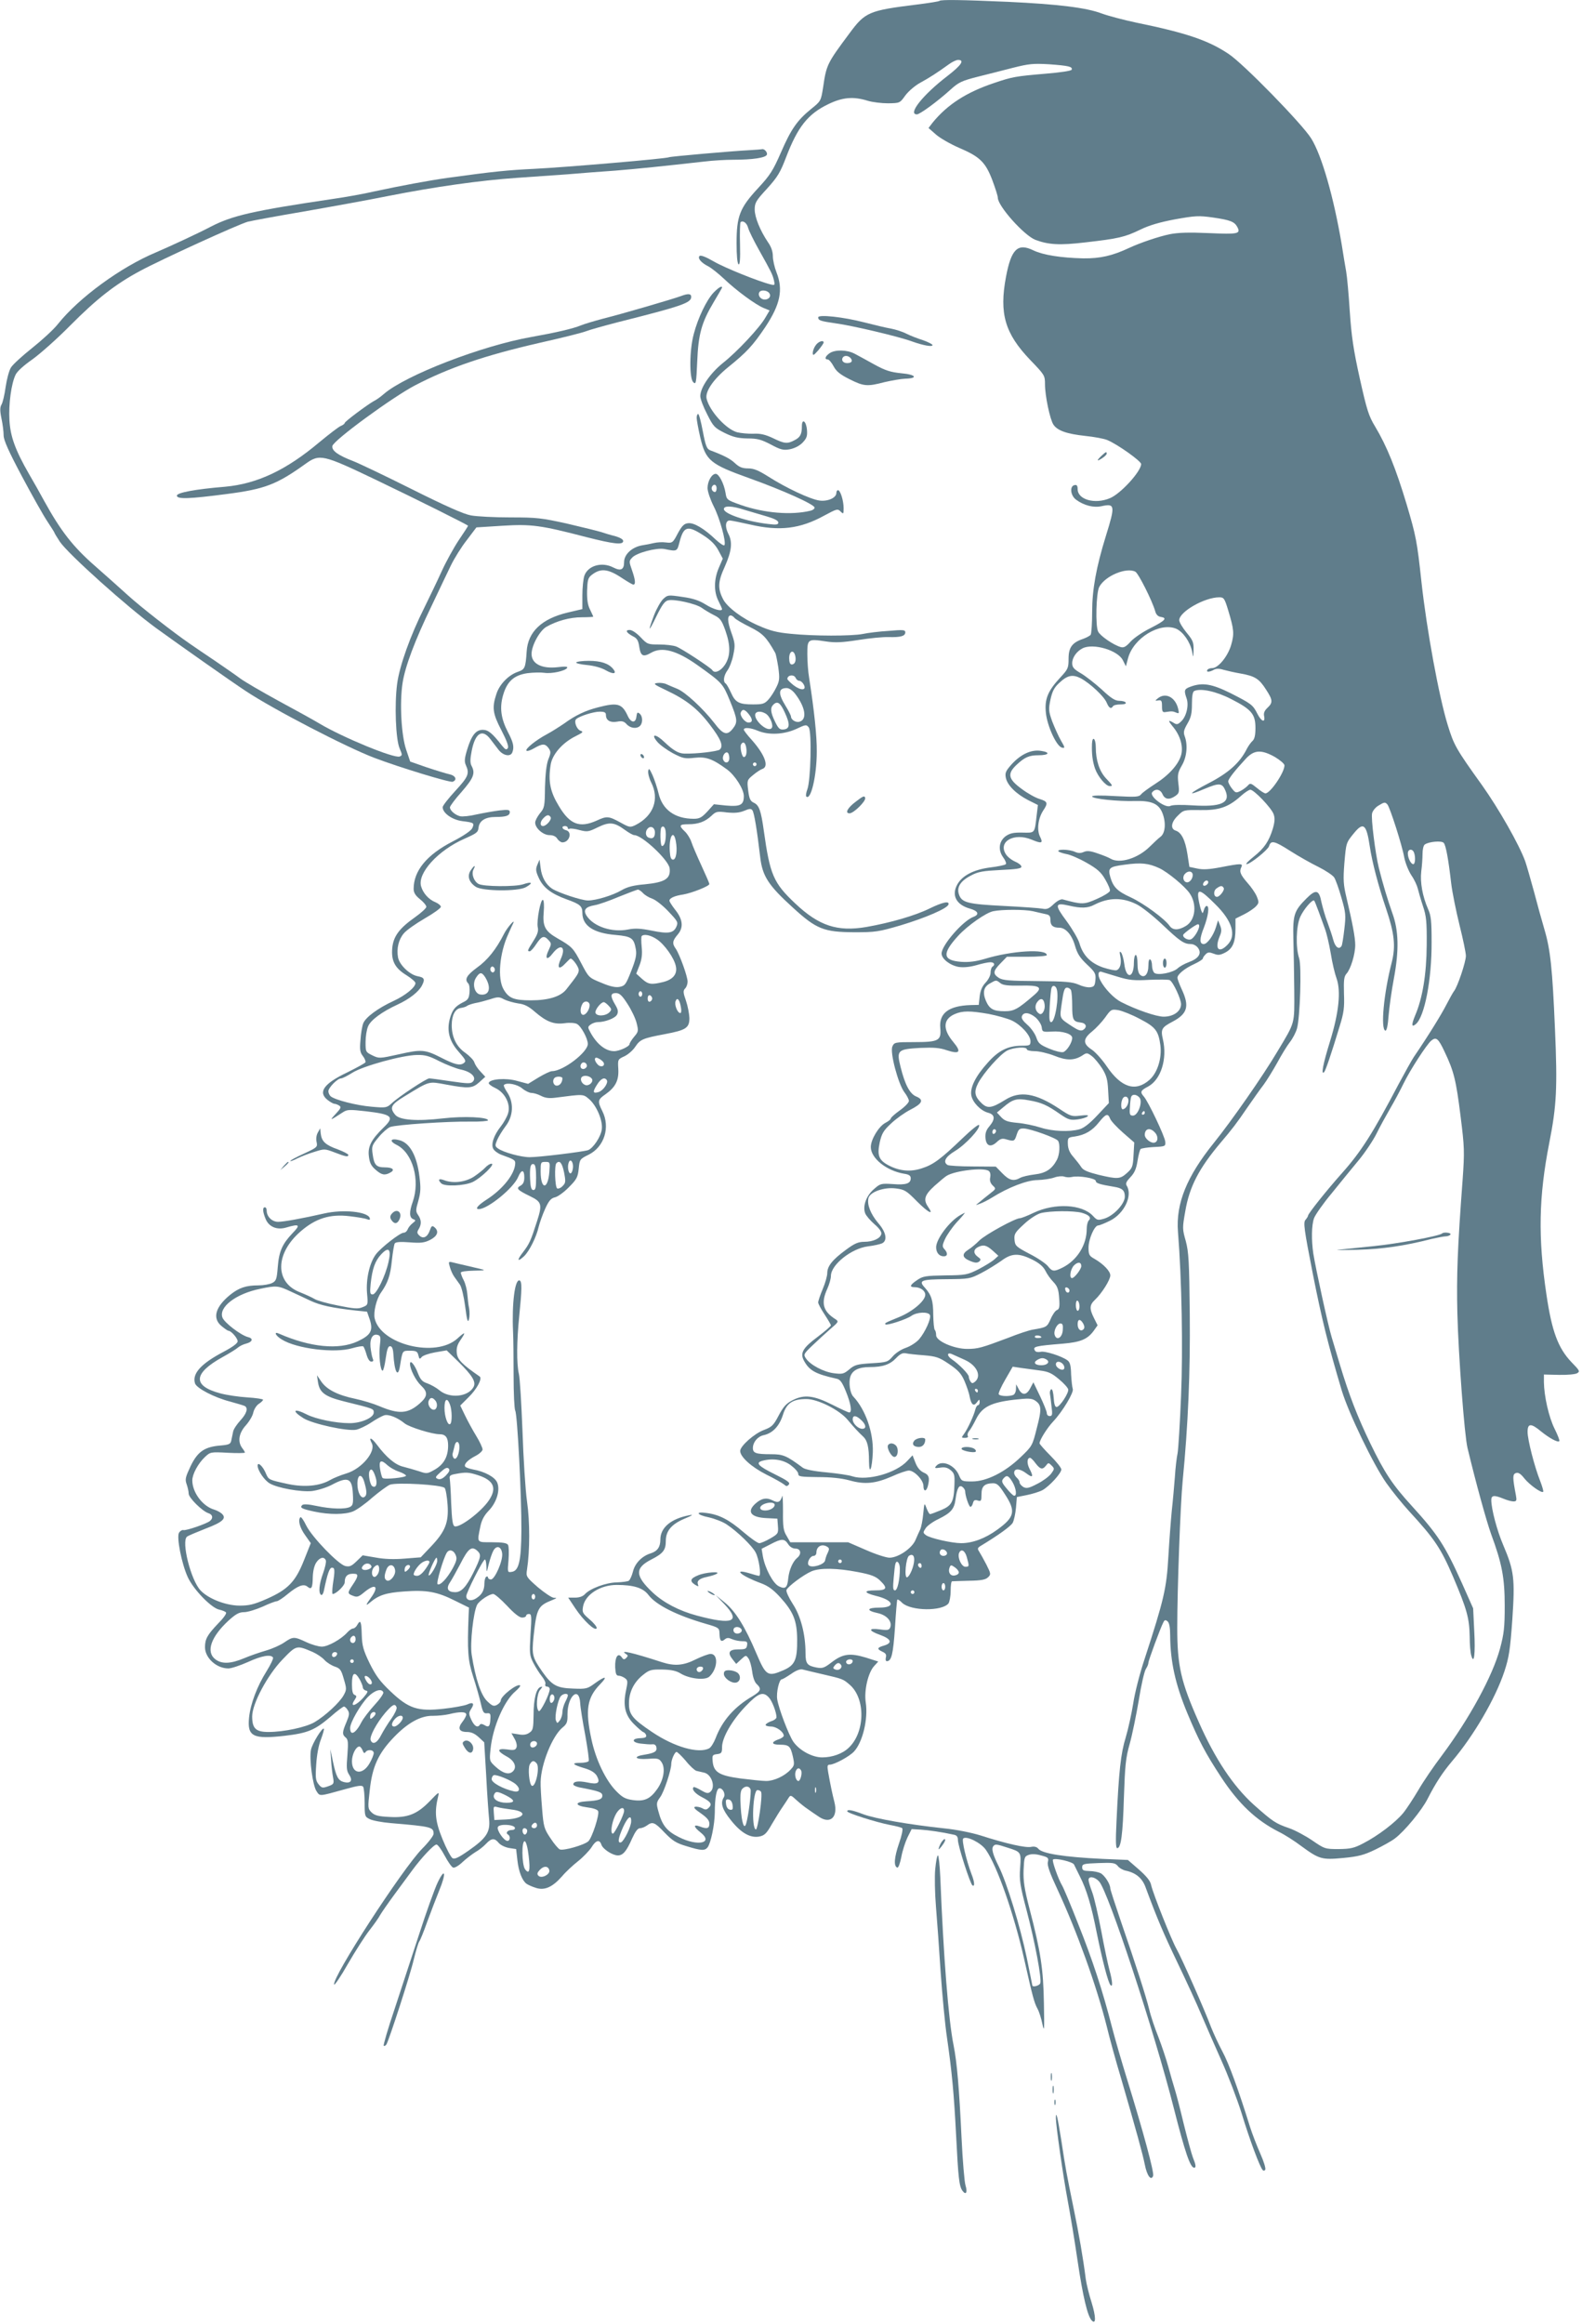 <?xml version="1.0" standalone="no"?>
<!DOCTYPE svg PUBLIC "-//W3C//DTD SVG 20010904//EN"
 "http://www.w3.org/TR/2001/REC-SVG-20010904/DTD/svg10.dtd">
<svg version="1.0" xmlns="http://www.w3.org/2000/svg"
 width="872pt" height="1280pt" viewBox="0 0 872 1280"
 preserveAspectRatio="xMidYMid meet">
<g transform="translate(0,1280) scale(0.1,-0.1)"
fill="#607d8b" stroke="none">
<path d="M5178 12795 c-3 -3 -59 -12 -124 -20 -265 -33 -285 -41 -372 -159
-123 -165 -127 -173 -145 -297 -12 -75 -12 -76 -67 -120 -77 -63 -110 -111
-166 -240 -43 -98 -59 -124 -126 -196 -101 -109 -118 -154 -118 -303 0 -67 4
-111 11 -116 7 -4 10 28 8 109 -2 64 0 119 3 123 13 12 35 -4 42 -32 4 -15 30
-68 58 -118 70 -125 76 -137 84 -170 6 -27 5 -28 -17 -23 -66 16 -255 92 -315
127 -43 25 -72 36 -78 30 -12 -12 8 -37 48 -57 17 -9 55 -39 86 -68 68 -65
173 -142 218 -161 l34 -14 -23 -39 c-30 -54 -156 -189 -235 -251 -69 -56 -124
-135 -124 -182 0 -15 17 -60 38 -100 34 -68 41 -75 97 -103 47 -23 74 -29 125
-30 55 0 76 -6 128 -33 54 -29 69 -33 104 -27 26 5 53 18 71 36 23 24 28 36
25 71 -4 49 -28 66 -28 20 0 -44 -9 -61 -41 -77 -39 -21 -56 -19 -119 12 -41
19 -68 26 -107 24 -28 -1 -69 3 -90 8 -61 17 -151 116 -168 184 -10 39 36 107
118 174 103 83 137 120 205 221 83 125 100 206 62 302 -11 28 -20 68 -20 89 0
25 -9 52 -27 77 -43 64 -73 137 -73 180 0 37 7 49 68 115 58 64 73 89 105 173
64 167 120 238 232 292 78 38 138 44 218 19 26 -8 77 -14 112 -14 65 1 65 1
95 43 18 24 53 54 82 70 51 28 92 54 157 101 19 14 42 25 52 25 38 0 17 -30
-58 -88 -135 -103 -222 -212 -169 -212 16 0 112 70 185 136 45 41 63 49 149
71 53 13 142 36 197 50 87 22 112 24 198 19 108 -8 130 -13 124 -30 -2 -6 -59
-15 -145 -22 -164 -14 -182 -17 -282 -51 -153 -51 -258 -119 -339 -218 l-23
-30 40 -35 c22 -20 80 -53 128 -74 115 -49 146 -79 184 -179 16 -43 30 -86 30
-96 0 -46 145 -208 207 -232 72 -27 133 -31 276 -14 183 21 217 29 302 70 49
24 107 41 192 57 112 20 130 21 209 10 96 -14 118 -23 134 -52 20 -38 5 -41
-155 -34 -112 5 -171 3 -217 -6 -63 -13 -165 -48 -223 -75 -94 -44 -160 -59
-254 -58 -124 3 -220 18 -275 44 -86 42 -122 8 -151 -146 -38 -202 -6 -312
134 -458 79 -82 81 -85 81 -133 0 -64 27 -192 46 -222 22 -34 74 -52 176 -63
48 -5 104 -15 122 -23 57 -24 186 -116 186 -132 0 -40 -113 -164 -172 -188
-83 -35 -178 -8 -178 50 0 19 -5 25 -17 22 -28 -5 -23 -57 8 -80 43 -32 97
-46 141 -36 74 16 76 4 24 -163 -54 -174 -76 -297 -76 -419 0 -63 -4 -120 -8
-126 -4 -6 -23 -16 -42 -23 -60 -20 -80 -47 -80 -109 0 -51 -3 -58 -44 -102
-71 -76 -89 -121 -81 -197 8 -75 60 -186 89 -191 17 -4 17 0 -6 39 -14 24 -35
72 -48 105 -20 56 -21 67 -10 120 10 45 20 66 47 91 46 44 75 50 120 27 52
-28 128 -99 143 -134 13 -31 24 -37 35 -20 3 6 22 10 41 10 21 0 33 4 29 10
-3 6 -20 10 -36 10 -23 0 -46 15 -97 63 -38 34 -89 74 -115 89 -38 22 -47 33
-47 55 0 31 24 65 57 82 59 30 197 -11 223 -67 l16 -32 12 45 c30 111 175 199
265 162 38 -17 77 -72 88 -126 7 -36 7 -36 8 10 1 41 -4 53 -39 95 -22 27 -40
57 -40 68 0 46 139 126 221 126 25 0 29 -6 49 -72 32 -106 34 -129 16 -191
-18 -62 -71 -127 -104 -127 -11 0 -24 -4 -27 -10 -8 -13 11 -13 36 1 13 7 30
7 52 0 18 -5 61 -15 96 -21 79 -14 102 -29 140 -89 37 -57 38 -71 7 -100 -16
-15 -22 -29 -18 -46 7 -38 -15 -30 -37 13 -25 50 -34 56 -148 114 -103 51
-154 60 -220 36 -36 -13 -38 -20 -22 -66 13 -38 -2 -101 -32 -127 -16 -16 -24
-17 -39 -7 -32 19 -33 14 -7 -18 42 -49 60 -110 48 -157 -14 -53 -68 -113
-144 -161 -34 -22 -69 -47 -77 -57 -12 -15 -28 -16 -142 -10 -82 5 -128 4
-128 -2 0 -13 143 -28 238 -25 88 2 127 -14 148 -63 22 -53 18 -112 -8 -133
-12 -9 -39 -34 -60 -55 -65 -65 -166 -96 -216 -67 -9 6 -41 19 -71 29 -42 15
-60 16 -78 8 -16 -7 -30 -7 -48 1 -30 14 -99 16 -91 3 3 -4 23 -11 43 -15 21
-3 72 -25 112 -48 60 -34 81 -53 103 -92 16 -27 28 -55 26 -63 -2 -8 -34 -28
-71 -44 -72 -32 -82 -32 -189 -3 -10 3 -31 -8 -50 -26 -27 -26 -38 -30 -63
-25 -16 3 -112 10 -212 15 -198 10 -232 18 -247 63 -14 40 8 75 67 105 39 21
66 25 162 30 87 4 115 8 115 18 0 8 -15 20 -34 28 -19 8 -42 26 -51 40 -46 70
44 122 142 81 55 -23 64 -20 46 16 -19 37 -11 101 17 144 28 42 25 50 -19 64
-22 6 -67 31 -100 56 -74 54 -80 83 -28 132 45 42 69 53 121 53 58 0 68 16 15
24 -54 9 -112 -18 -163 -74 -32 -36 -37 -47 -32 -73 8 -42 57 -90 123 -124
l54 -27 -6 -50 c-13 -110 -8 -103 -80 -102 -50 1 -69 -4 -92 -20 -37 -28 -43
-76 -13 -117 12 -16 18 -33 14 -37 -5 -5 -44 -13 -86 -18 -92 -12 -155 -45
-182 -95 -32 -59 -5 -111 71 -132 45 -13 53 -32 19 -45 -59 -22 -176 -157
-176 -202 0 -30 48 -66 95 -74 28 -4 63 0 98 10 30 9 65 16 76 16 22 0 28 -14
11 -25 -5 -3 -10 -18 -10 -33 0 -15 -12 -38 -27 -54 -19 -20 -29 -43 -33 -76
l-5 -47 -45 -1 c-121 -4 -175 -45 -167 -127 6 -69 -9 -77 -145 -77 -104 0
-109 -1 -119 -24 -15 -31 32 -207 66 -252 14 -18 25 -40 25 -48 0 -9 -22 -32
-50 -52 -28 -20 -50 -40 -50 -45 0 -5 -13 -15 -30 -24 -36 -19 -80 -91 -80
-133 0 -62 87 -131 183 -147 28 -4 37 -11 37 -25 0 -29 -26 -38 -99 -32 -65 4
-69 3 -104 -28 -42 -36 -63 -94 -48 -133 5 -13 28 -40 51 -60 26 -22 40 -42
38 -53 -4 -25 -45 -44 -94 -44 -33 0 -54 -9 -101 -44 -74 -54 -103 -90 -103
-128 0 -16 -11 -55 -25 -88 -14 -33 -25 -66 -25 -74 0 -8 16 -37 35 -66 19
-29 35 -56 35 -60 0 -5 -34 -34 -75 -65 -79 -59 -95 -87 -75 -127 30 -57 64
-76 181 -102 20 -4 31 -19 52 -71 27 -66 35 -115 18 -115 -5 0 -47 19 -92 42
-103 52 -156 58 -219 26 -36 -18 -52 -36 -78 -85 -28 -54 -38 -63 -80 -79 -53
-19 -132 -89 -132 -116 0 -33 63 -89 144 -130 45 -22 88 -47 97 -54 13 -12 18
-12 27 -1 9 10 -7 22 -78 57 -91 45 -108 63 -67 74 57 15 114 6 155 -24 23
-17 42 -38 42 -48 0 -15 12 -17 108 -18 71 0 129 -6 174 -18 85 -24 143 -18
235 22 39 18 81 32 93 32 30 0 80 -53 80 -84 0 -32 15 -34 24 -3 12 46 7 64
-23 76 -19 9 -34 26 -45 54 l-16 41 -28 -30 c-62 -68 -220 -112 -303 -86 -19
7 -83 16 -143 22 -69 6 -117 16 -130 25 -92 68 -109 75 -177 75 -82 0 -99 6
-99 34 0 32 26 64 60 71 49 11 85 49 105 110 20 66 53 89 130 89 62 0 180 -59
226 -113 36 -43 61 -70 87 -94 23 -21 32 -58 32 -136 1 -82 17 -43 21 49 4
109 -40 236 -108 308 -18 19 -26 77 -16 109 12 36 46 53 108 53 71 0 111 14
145 50 21 22 35 29 52 26 13 -3 58 -8 100 -11 69 -6 84 -11 139 -48 50 -34 67
-52 85 -93 12 -28 26 -68 29 -88 9 -44 22 -54 40 -30 13 18 14 18 15 2 0 -10
-4 -18 -9 -18 -5 0 -12 -11 -15 -24 -8 -33 -42 -106 -62 -134 -16 -21 -15 -22
5 -22 13 0 19 4 16 10 -4 6 -1 18 6 27 8 8 25 38 39 66 33 67 82 92 209 107
79 9 97 8 116 -4 36 -24 38 -46 10 -152 -24 -97 -26 -100 -89 -160 -86 -83
-188 -134 -267 -134 -57 0 -59 1 -73 34 -24 58 -96 87 -126 51 -10 -12 -7 -13
22 -9 24 4 40 1 57 -13 21 -17 24 -27 22 -79 -3 -96 -14 -117 -74 -142 -29
-12 -56 -22 -60 -22 -5 0 -13 15 -20 33 -12 32 -12 31 -18 -31 -3 -34 -11 -73
-16 -85 -6 -12 -18 -39 -27 -60 -20 -46 -95 -97 -143 -97 -18 0 -77 19 -131
43 l-97 42 -159 0 -160 0 -20 35 c-18 29 -21 51 -20 135 0 55 -2 93 -4 85 -11
-35 -23 -40 -54 -24 -33 17 -62 11 -95 -19 -48 -44 -24 -75 62 -79 l60 -3 3
-41 c3 -40 1 -43 -42 -68 -24 -14 -52 -26 -61 -26 -9 0 -48 28 -87 61 -79 68
-133 96 -202 105 -66 10 -57 -10 12 -24 31 -7 76 -24 98 -39 60 -40 141 -119
159 -154 19 -35 32 -129 19 -129 -5 0 -30 7 -56 15 -92 27 -41 -16 65 -55 41
-15 69 -36 105 -75 75 -82 95 -131 96 -234 1 -114 -12 -143 -76 -171 -86 -37
-96 -31 -148 91 -63 149 -116 234 -175 282 l-50 41 48 -50 c92 -97 47 -116
-151 -63 -98 26 -184 71 -244 127 -98 92 -100 135 -8 182 65 33 80 52 80 102
0 55 31 92 101 122 46 19 54 25 29 20 -101 -19 -160 -68 -160 -134 0 -41 -16
-64 -53 -76 -47 -14 -87 -54 -98 -100 -6 -24 -17 -47 -23 -51 -6 -4 -36 -8
-66 -9 -60 -1 -148 -34 -176 -65 -11 -12 -30 -19 -55 -19 l-37 0 40 -60 c44
-66 110 -128 117 -108 2 6 -15 28 -39 48 -39 34 -42 39 -36 72 12 65 95 118
185 118 94 0 146 -16 176 -56 42 -55 156 -112 315 -158 73 -21 75 -23 76 -54
1 -40 9 -49 29 -32 12 10 21 10 41 1 14 -6 39 -11 55 -11 26 0 30 -3 27 -22
-3 -20 -9 -23 -48 -23 -52 0 -62 -18 -31 -56 l19 -24 27 25 c26 24 27 24 40 6
8 -10 17 -42 21 -72 4 -32 13 -59 25 -70 28 -26 23 -39 -23 -67 -100 -58 -167
-135 -203 -230 -10 -26 -26 -52 -36 -57 -58 -31 -192 7 -315 90 -110 74 -128
97 -127 161 1 61 28 114 77 153 35 28 44 31 107 30 49 -1 77 -7 101 -22 48
-29 134 -39 158 -17 46 42 51 125 7 125 -12 0 -49 -14 -82 -30 -67 -34 -116
-38 -185 -16 -166 54 -238 70 -200 46 12 -8 13 -11 2 -22 -11 -11 -16 -10 -26
5 -20 26 -37 -1 -35 -57 2 -35 6 -46 19 -46 9 0 24 -6 34 -13 17 -12 17 -19 7
-67 -18 -84 -6 -137 43 -186 23 -23 46 -43 53 -45 6 -2 13 -10 15 -18 2 -10
-7 -14 -31 -15 -51 -1 -50 -24 1 -30 24 -3 52 -5 63 -4 12 2 21 -4 23 -16 5
-23 -10 -32 -65 -41 -67 -10 -53 -28 18 -23 55 4 62 2 76 -19 22 -33 11 -97
-24 -147 -39 -55 -71 -70 -135 -61 -42 6 -58 15 -93 51 -57 59 -111 171 -135
284 -35 162 -24 229 48 303 44 45 30 48 -29 5 -41 -30 -48 -32 -119 -29 -91 3
-117 17 -170 92 -56 81 -59 93 -49 195 17 156 24 169 104 201 25 10 27 12 8
12 -12 1 -51 27 -88 58 -65 57 -66 59 -60 98 16 104 16 264 0 375 -9 63 -20
238 -25 388 -6 149 -14 291 -20 315 -13 57 -12 178 2 317 15 149 16 192 2 197
-26 9 -43 -127 -36 -282 2 -38 3 -148 3 -243 0 -96 4 -182 9 -192 12 -22 35
-469 34 -660 -1 -167 -14 -223 -53 -228 -24 -4 -24 -3 -18 65 3 38 2 76 -3 84
-7 10 -30 14 -87 14 -88 0 -84 -5 -65 88 7 34 21 60 45 85 44 45 65 113 48
155 -12 31 -70 62 -134 73 -20 4 -40 11 -43 16 -8 13 15 37 58 59 21 11 38 27
38 35 0 9 -15 42 -34 73 -19 31 -47 82 -62 113 l-27 56 44 44 c47 45 79 105
63 116 -97 67 -122 93 -126 128 -3 27 2 46 19 71 33 48 29 51 -16 10 -119
-108 -424 -33 -456 112 -7 35 10 106 35 141 38 54 52 95 60 176 5 46 12 89 16
95 5 8 31 10 82 6 63 -5 82 -2 114 14 40 21 49 47 23 69 -13 11 -17 8 -26 -18
-13 -37 -37 -48 -58 -27 -13 12 -13 19 -3 35 16 26 15 51 -3 77 -14 20 -14 28
1 79 13 47 14 71 6 134 -14 113 -52 183 -108 199 -50 14 -62 -3 -18 -25 89
-44 131 -194 89 -314 -20 -56 -19 -86 2 -95 16 -6 16 -8 -3 -23 -12 -9 -24
-25 -27 -34 -4 -10 -13 -18 -22 -18 -20 0 -126 -83 -153 -119 -35 -47 -55
-136 -49 -212 6 -67 6 -67 -24 -79 -25 -11 -47 -9 -136 9 -58 11 -117 28 -129
36 -13 8 -48 24 -78 36 -142 53 -141 214 2 337 82 71 162 96 268 83 43 -5 87
-12 98 -17 14 -5 17 -3 14 7 -12 35 -146 49 -251 25 -119 -27 -223 -46 -254
-46 -34 0 -63 29 -63 62 0 10 -4 18 -10 18 -14 0 -12 -25 4 -64 18 -44 63 -63
115 -47 72 21 79 15 34 -31 -57 -60 -75 -100 -82 -187 -5 -67 -9 -77 -31 -88
-14 -7 -48 -13 -75 -13 -69 0 -107 -13 -155 -51 -83 -67 -101 -130 -49 -173
17 -14 34 -26 38 -26 15 0 51 -41 51 -58 0 -11 -27 -31 -76 -57 -126 -66 -176
-121 -159 -175 9 -27 107 -78 193 -100 40 -11 77 -22 82 -25 19 -12 9 -42 -25
-79 -20 -22 -38 -49 -40 -62 -3 -13 -7 -35 -10 -48 -4 -20 -12 -24 -58 -28
-89 -7 -127 -33 -166 -113 -29 -62 -32 -73 -22 -101 6 -17 11 -40 11 -51 0
-23 75 -97 109 -108 23 -7 28 -27 8 -43 -18 -15 -131 -54 -146 -50 -7 2 -18
-5 -24 -14 -15 -23 14 -171 48 -245 31 -68 130 -170 173 -179 18 -4 35 -11 38
-16 4 -6 -16 -33 -44 -61 -59 -62 -72 -85 -72 -130 0 -59 63 -117 129 -117 16
0 64 16 107 35 76 35 127 44 139 25 3 -5 -13 -39 -36 -76 -51 -81 -88 -177
-96 -254 -11 -105 21 -121 197 -101 127 15 165 31 251 104 36 32 70 57 75 57
5 0 15 -9 21 -20 10 -16 9 -27 -7 -65 -24 -56 -25 -69 -4 -86 13 -11 14 -27 9
-96 -6 -69 -5 -87 10 -109 21 -32 8 -49 -29 -40 -32 8 -43 29 -61 114 l-14 67
4 -60 c2 -33 7 -76 11 -96 6 -34 4 -37 -27 -48 -31 -11 -36 -10 -53 11 -16 20
-18 35 -13 108 3 51 13 107 26 139 11 30 19 57 16 59 -8 9 -65 -83 -71 -117
-10 -51 10 -195 30 -226 20 -30 11 -31 155 9 75 21 96 24 103 14 4 -7 8 -47 8
-89 0 -73 1 -76 28 -89 15 -8 68 -18 117 -22 224 -19 235 -22 235 -59 0 -10
-28 -47 -63 -82 -109 -111 -498 -710 -485 -748 2 -6 37 45 76 114 40 69 93
152 118 184 25 32 52 70 59 84 8 14 44 66 80 115 36 49 80 109 98 133 50 68
118 141 133 141 7 0 27 -27 45 -61 18 -34 39 -64 47 -66 7 -3 30 10 50 29 20
19 53 44 72 56 20 11 46 32 59 46 30 32 47 33 70 5 10 -12 35 -24 57 -28 l39
-6 7 -62 c7 -62 26 -111 50 -129 7 -5 30 -16 50 -22 49 -17 93 3 146 63 20 24
60 61 88 83 28 22 61 57 74 76 24 40 45 46 55 15 8 -24 61 -59 91 -59 28 0 48
24 78 93 18 39 31 57 44 57 10 0 27 7 38 15 31 23 43 18 97 -39 44 -45 63 -58
121 -75 81 -25 100 -26 116 -7 18 23 39 124 40 191 0 85 10 135 26 135 19 0
35 -33 23 -51 -19 -31 -8 -66 39 -124 56 -71 107 -100 157 -91 29 6 40 16 70
69 20 34 46 76 58 93 12 18 27 40 33 50 11 18 14 17 45 -12 19 -17 45 -38 59
-47 14 -10 41 -29 61 -42 65 -46 110 -5 88 80 -11 43 -22 95 -34 163 -6 35 -5
42 9 42 25 0 108 45 133 72 48 51 79 180 65 271 -10 65 13 165 47 201 l22 24
-69 22 c-87 26 -127 21 -189 -27 -39 -30 -50 -34 -82 -28 -52 10 -61 21 -61
80 0 102 -26 203 -70 270 -22 34 -38 69 -35 77 8 20 94 84 138 103 48 20 140
18 255 -4 74 -14 99 -24 122 -46 45 -43 39 -55 -26 -55 -65 0 -64 -13 3 -30
100 -24 112 -65 20 -65 -69 0 -75 -16 -10 -30 51 -11 82 -46 70 -79 -6 -15
-15 -17 -57 -11 -66 9 -65 -7 3 -31 60 -22 67 -44 20 -58 -39 -11 -41 -19 -9
-34 18 -8 23 -16 19 -31 -3 -12 -1 -21 5 -21 26 0 35 38 45 183 5 84 11 154
13 156 2 3 15 -5 27 -18 49 -45 219 -47 255 -3 6 9 12 40 12 69 0 29 3 53 8
53 4 0 46 2 94 3 67 1 91 6 104 19 17 16 16 20 -9 70 -15 29 -33 61 -40 72
-10 15 -9 20 7 30 101 61 167 109 178 128 7 13 15 50 18 82 l5 60 55 11 c30 6
69 18 86 27 38 21 104 93 104 114 0 9 -27 43 -60 76 -33 33 -60 64 -60 68 0
18 42 85 75 120 52 55 116 162 108 180 -3 8 -7 44 -9 79 -1 49 -6 68 -20 78
-33 24 -125 53 -148 47 -13 -3 -27 -1 -31 6 -14 23 -2 26 155 39 95 8 134 24
168 70 l22 31 -20 40 c-26 52 -25 72 6 101 37 35 84 109 84 134 0 23 -37 62
-87 91 -29 16 -33 23 -33 62 0 47 33 122 53 122 7 0 37 12 65 26 79 39 127
139 92 194 -7 11 -1 23 21 46 22 23 32 45 39 89 5 32 13 62 17 66 5 4 37 9 73
11 63 3 65 4 63 29 -2 29 -94 222 -118 249 -22 25 -19 33 23 55 71 38 107 152
82 260 -13 56 -7 66 54 98 81 43 93 84 51 175 -14 30 -25 60 -25 66 0 19 40
52 93 76 26 12 47 26 47 30 0 5 7 15 15 23 12 13 21 13 45 4 25 -10 36 -8 65
7 40 22 55 57 55 132 l0 54 48 24 c26 13 55 33 65 44 17 18 17 23 4 55 -8 19
-31 52 -50 73 -40 46 -47 63 -35 87 11 22 -1 22 -114 0 -63 -12 -98 -14 -129
-7 l-43 9 -11 71 c-12 77 -33 119 -65 129 -30 10 -25 47 13 83 31 31 34 31
122 30 104 -2 156 16 223 76 22 20 46 36 54 36 20 0 115 -99 128 -134 8 -22 7
-41 -4 -80 -22 -71 -47 -108 -106 -155 -29 -23 -46 -41 -39 -41 20 0 117 78
124 99 10 34 29 30 115 -25 47 -30 118 -70 157 -89 40 -20 79 -46 87 -58 8
-12 26 -62 40 -112 24 -82 25 -97 16 -173 -5 -45 -12 -87 -15 -92 -14 -23 -35
-8 -46 33 -6 23 -21 67 -32 97 -12 30 -26 80 -33 110 -13 69 -30 74 -83 21
-68 -68 -75 -90 -72 -221 2 -63 4 -191 5 -285 1 -190 6 -172 -93 -337 -80
-135 -251 -380 -350 -503 -150 -186 -210 -334 -198 -490 21 -260 28 -648 17
-904 -6 -151 -15 -293 -19 -315 -5 -23 -12 -81 -15 -131 -4 -49 -11 -133 -17
-185 -5 -52 -14 -167 -19 -255 -10 -174 -24 -235 -130 -560 -28 -83 -56 -194
-64 -250 -9 -55 -27 -138 -41 -185 -27 -87 -38 -184 -51 -467 -5 -103 -4 -143
4 -143 21 0 31 75 37 280 6 176 10 218 32 295 14 50 36 158 50 240 13 83 31
160 39 172 8 12 14 27 14 34 0 13 67 194 82 222 7 15 12 16 24 6 9 -8 14 -33
14 -78 1 -143 28 -267 94 -426 64 -153 99 -220 187 -354 96 -146 192 -237 318
-301 31 -15 86 -50 123 -78 100 -73 113 -77 232 -66 83 8 114 16 176 46 41 20
90 47 108 61 54 40 150 157 181 219 44 86 81 143 134 206 120 141 239 345 289
495 26 79 32 120 44 287 15 225 10 268 -50 409 -34 79 -66 199 -66 249 0 26
16 28 67 7 19 -8 44 -15 55 -15 17 0 19 5 14 32 -19 100 -19 117 -1 124 13 5
26 -2 47 -29 29 -36 95 -83 104 -74 3 2 -5 29 -16 58 -32 80 -70 229 -70 272
0 48 19 49 75 2 46 -37 92 -62 100 -53 3 3 -9 34 -26 68 -32 64 -58 180 -59
257 l0 42 83 -2 c45 -1 90 3 100 9 17 10 14 15 -31 61 -74 78 -108 169 -138
372 -47 315 -43 538 16 838 40 203 45 302 31 625 -14 331 -25 437 -58 548 -14
47 -40 141 -58 210 -19 69 -40 143 -48 166 -34 93 -145 288 -238 419 -145 202
-155 221 -189 331 -48 155 -116 524 -145 789 -24 223 -30 253 -81 425 -60 200
-110 323 -174 430 -36 59 -46 92 -85 266 -35 158 -46 234 -55 369 -6 94 -15
193 -20 220 -5 28 -16 93 -24 145 -44 263 -111 496 -169 588 -50 80 -375 413
-455 465 -112 75 -234 116 -507 172 -71 15 -158 38 -193 51 -85 32 -241 51
-517 64 -253 11 -369 13 -377 5z m-941 -1606 c17 -17 4 -39 -22 -39 -23 0 -40
24 -29 41 7 13 38 11 51 -2z m2021 -1538 c17 -9 92 -158 109 -216 5 -20 16
-31 31 -33 38 -6 25 -20 -55 -61 -43 -21 -93 -55 -111 -75 -26 -29 -38 -35
-55 -30 -41 12 -112 61 -124 85 -16 30 -11 215 6 246 32 61 150 110 199 84z
m529 -702 c112 -57 133 -83 133 -159 0 -40 -5 -61 -16 -71 -8 -7 -22 -26 -31
-43 -39 -78 -101 -133 -211 -190 -112 -58 -123 -74 -22 -31 81 34 97 33 115
-11 28 -67 -25 -90 -182 -80 -63 4 -110 3 -122 -3 -27 -15 -118 53 -100 75 18
22 45 17 57 -11 13 -29 38 -32 71 -9 21 15 22 21 16 70 -5 46 -3 59 19 97 28
47 34 114 16 162 -8 22 -5 34 15 69 20 34 25 56 25 109 0 43 4 67 13 71 36 16
121 -2 204 -45z m241 -319 c28 -17 52 -37 52 -46 0 -39 -78 -154 -105 -154 -6
0 -27 13 -47 30 -32 26 -37 28 -49 14 -7 -8 -25 -22 -40 -30 -26 -13 -29 -12
-48 12 -12 15 -21 33 -21 40 0 13 35 58 99 127 45 47 84 49 159 7z m620 -262
c14 -18 80 -222 92 -290 6 -31 24 -76 40 -100 16 -23 31 -56 35 -73 4 -16 16
-59 28 -95 19 -56 22 -87 21 -215 -1 -161 -23 -294 -64 -389 -21 -51 -20 -67
4 -47 48 40 88 244 87 453 0 115 -3 145 -20 182 -30 69 -44 146 -37 206 4 30
7 74 7 97 0 23 5 46 12 51 21 16 94 23 105 9 12 -14 26 -92 41 -223 6 -50 27
-153 46 -230 19 -76 35 -152 35 -169 0 -33 -46 -171 -66 -195 -6 -8 -25 -42
-42 -75 -26 -51 -99 -170 -179 -287 -12 -18 -49 -85 -83 -148 -143 -272 -207
-373 -314 -493 -83 -93 -186 -222 -186 -233 0 -4 -7 -15 -14 -23 -13 -14 -8
-51 40 -296 50 -253 84 -390 160 -645 38 -125 174 -407 245 -508 34 -48 91
-118 127 -157 139 -151 174 -203 241 -359 77 -181 90 -228 92 -331 0 -44 4
-91 9 -105 15 -52 23 11 16 137 l-6 124 -61 137 c-94 209 -133 269 -277 427
-106 116 -150 182 -229 345 -70 145 -117 265 -168 435 -15 50 -35 117 -45 150
-19 62 -87 373 -101 460 -11 75 -10 156 4 195 7 19 51 82 98 138 46 57 112
138 147 180 35 42 80 109 99 147 19 39 54 102 76 140 23 39 56 101 74 138 36
74 127 214 152 235 27 22 39 13 74 -62 51 -107 63 -156 88 -357 21 -168 22
-191 11 -347 -28 -372 -34 -527 -29 -737 6 -231 39 -673 56 -741 48 -200 105
-404 130 -474 60 -162 75 -241 75 -395 0 -119 -4 -154 -26 -236 -41 -151 -168
-384 -320 -588 -44 -58 -103 -144 -130 -191 -28 -47 -65 -104 -84 -127 -42
-51 -139 -125 -219 -166 -51 -27 -71 -31 -136 -32 -75 0 -78 1 -145 47 -38 26
-96 57 -128 68 -75 26 -89 35 -195 129 -114 103 -214 253 -304 457 -98 221
-118 308 -118 519 0 211 17 676 30 810 30 306 42 596 39 915 -3 294 -6 343
-22 404 -19 66 -19 73 -3 163 23 137 76 238 196 380 62 73 87 105 146 192 32
46 72 103 90 126 17 23 51 78 75 121 23 43 55 95 70 114 15 19 33 53 39 75 17
60 26 343 12 386 -20 60 -17 178 6 229 19 42 68 99 77 89 2 -2 13 -29 24 -59
11 -30 27 -73 35 -96 9 -23 23 -83 32 -135 8 -52 23 -114 32 -138 25 -70 13
-189 -36 -347 -39 -126 -51 -189 -32 -169 8 10 36 90 86 255 22 71 26 100 23
176 -2 76 0 95 14 111 23 25 48 107 48 158 0 41 -15 120 -49 264 -16 67 -18
95 -11 185 10 115 9 113 54 168 51 62 68 48 86 -73 13 -88 48 -220 90 -344 46
-136 54 -207 31 -297 -44 -170 -62 -366 -35 -375 7 -2 14 27 18 84 4 48 17
140 29 203 29 155 27 265 -9 362 -25 71 -51 156 -74 248 -19 77 -44 275 -37
300 3 14 19 33 34 42 34 21 38 21 51 6z m146 -264 c9 -24 7 -64 -4 -64 -13 0
-30 34 -30 59 0 25 25 28 34 5z m-1404 -86 c47 -22 140 -99 167 -138 42 -60
33 -148 -20 -180 -41 -25 -72 -25 -90 0 -27 39 -143 124 -214 157 -75 34 -97
57 -113 112 -14 50 -6 57 78 68 93 13 133 8 192 -19z m183 -30 c6 -19 -11 -48
-29 -48 -20 0 -29 27 -14 45 15 18 37 19 43 3z m87 -47 c0 -12 -20 -25 -27
-18 -7 7 6 27 18 27 5 0 9 -4 9 -9z m85 -32 c7 -11 -22 -49 -37 -49 -19 0 -21
33 -3 46 23 17 32 17 40 3z m-47 -89 c95 -93 119 -174 67 -225 -47 -48 -71
-22 -42 48 11 25 11 38 2 60 l-11 28 -12 -39 c-14 -45 -47 -92 -67 -92 -24 0
-24 29 1 91 24 63 32 119 15 119 -5 0 -12 -10 -15 -22 -7 -22 -7 -22 -15 -3
-4 11 -11 39 -15 63 -9 60 9 55 92 -28z m-433 -1 c27 -13 90 -63 140 -110 98
-93 121 -109 159 -109 14 0 31 -9 40 -22 21 -30 3 -58 -52 -78 -22 -8 -49 -23
-61 -34 -26 -24 -109 -40 -128 -25 -7 6 -13 24 -13 40 0 15 -4 31 -10 34 -6 4
-10 -9 -10 -33 0 -47 -21 -72 -45 -52 -10 8 -15 30 -15 61 0 27 -4 49 -10 49
-5 0 -10 -19 -10 -42 0 -88 -43 -93 -53 -7 -4 29 -12 57 -18 63 -8 8 -9 3 -4
-21 8 -38 0 -69 -20 -77 -8 -3 -41 4 -75 15 -69 24 -111 67 -130 133 -6 22
-38 77 -70 121 -68 91 -67 105 11 87 69 -16 104 -15 142 5 78 40 154 41 232 2z
m-572 -38 c23 -6 54 -12 70 -16 22 -4 27 -11 27 -34 0 -29 15 -41 49 -41 35 0
69 -39 86 -98 13 -45 27 -67 66 -104 45 -42 50 -51 47 -85 -3 -33 -7 -38 -29
-41 -15 -2 -44 5 -65 15 -33 14 -70 18 -226 19 -156 1 -191 4 -213 18 -33 22
-32 37 10 80 l35 36 110 0 c60 0 110 4 110 9 0 36 -193 25 -343 -21 -48 -14
-86 -19 -129 -16 -103 8 -107 45 -15 145 52 56 152 126 192 134 48 10 173 10
218 0z m917 -81 c0 -21 -29 -68 -46 -74 -17 -7 -47 11 -42 25 3 9 69 57 81 58
4 1 7 -4 7 -9z m-449 -280 c62 -19 90 -22 175 -17 56 2 106 2 112 -2 19 -11
62 -104 62 -132 0 -39 -41 -69 -96 -69 -40 0 -151 38 -235 81 -39 20 -90 73
-114 119 -17 32 -12 55 10 46 7 -2 46 -14 86 -26z m-646 -36 c14 -11 43 -14
108 -13 110 3 128 -9 77 -52 -90 -78 -111 -89 -162 -89 -63 0 -84 12 -104 58
-19 46 -12 77 24 96 33 19 33 19 57 0z m309 -30 c15 -40 -8 -184 -30 -184 -10
0 -12 19 -8 88 3 48 7 93 10 100 5 17 21 15 28 -4z m80 -10 c3 -9 6 -46 6 -82
0 -79 5 -89 45 -94 32 -3 40 -25 15 -41 -12 -7 -27 -2 -55 16 -79 52 -75 43
-62 135 9 65 15 82 28 82 9 0 20 -7 23 -16z m-146 -78 c4 -29 -14 -60 -29 -50
-22 13 -28 41 -13 63 20 28 38 22 42 -13z m524 -78 c87 -45 103 -65 114 -145
9 -72 -16 -152 -60 -191 -77 -68 -156 -43 -236 75 -25 37 -63 79 -83 92 -49
32 -48 59 2 99 22 18 55 53 73 78 31 44 34 46 72 40 22 -4 75 -25 118 -48z
m-832 27 c46 -9 103 -25 127 -36 52 -25 103 -82 103 -114 0 -23 -3 -25 -52
-25 -73 -1 -125 -27 -184 -94 -67 -74 -98 -137 -90 -180 7 -38 51 -84 92 -95
38 -10 41 -34 9 -73 -20 -23 -25 -40 -23 -67 4 -44 29 -53 63 -21 19 18 30 21
52 14 43 -12 45 -11 57 26 10 30 15 35 41 34 37 -2 177 -52 187 -68 12 -18 9
-75 -6 -104 -27 -51 -61 -74 -123 -81 -32 -4 -68 -12 -80 -19 -36 -20 -60 -14
-98 25 l-36 37 -127 1 c-70 0 -133 4 -139 8 -27 17 -12 45 41 77 58 35 140
123 133 143 -2 7 -42 -25 -93 -74 -118 -113 -159 -144 -222 -164 -62 -21 -122
-16 -182 15 -56 29 -66 55 -51 127 11 49 21 66 62 104 27 26 75 60 106 76 67
34 77 55 34 73 -36 14 -63 66 -87 163 -23 92 -17 98 109 105 73 3 106 1 146
-13 71 -23 82 -10 36 45 -60 71 -57 126 7 154 43 19 85 19 188 1z m259 -20
c16 -15 31 -38 33 -53 3 -26 5 -27 56 -24 59 4 112 -13 112 -35 0 -25 -29 -71
-49 -78 -11 -3 -45 5 -78 19 -50 21 -60 29 -71 62 -7 20 -29 52 -49 69 -25 22
-35 37 -30 48 9 24 41 21 76 -8z m-49 -175 c0 -5 19 -10 43 -10 24 0 72 -11
108 -25 69 -28 111 -27 156 2 22 15 26 15 51 -4 15 -11 40 -42 57 -68 24 -39
30 -61 33 -120 l4 -71 -63 -67 c-42 -45 -74 -70 -98 -77 -57 -16 -149 -12
-215 9 -34 11 -91 23 -127 26 -54 5 -71 11 -90 31 l-24 26 35 29 c53 45 74 51
143 38 67 -12 98 -25 172 -77 44 -30 55 -33 95 -28 24 3 49 11 55 17 7 7 -5 8
-40 4 -47 -6 -54 -4 -118 39 -129 85 -215 99 -296 48 -74 -46 -97 -49 -128
-21 -41 39 -46 64 -22 112 30 57 122 161 162 181 36 17 107 22 107 6z m621
-266 c19 -23 -8 -99 -36 -99 -17 0 -20 6 -17 45 1 25 4 51 7 58 6 17 30 15 46
-4z m-61 -17 c0 -23 -17 -47 -32 -47 -9 0 -11 32 -2 54 9 24 34 19 34 -7z m90
-67 c0 -5 -5 -10 -11 -10 -5 0 -7 5 -4 10 3 6 8 10 11 10 2 0 4 -4 4 -10z
m-191 -32 c5 -13 37 -47 71 -77 l62 -54 -4 -70 c-3 -63 -7 -72 -36 -98 -38
-34 -51 -35 -157 -10 -59 15 -84 25 -95 42 -8 13 -28 38 -44 57 -20 22 -29 44
-30 70 -1 35 0 37 39 42 56 9 95 31 133 79 38 47 49 50 61 19z m-629 -67 c0
-6 -4 -13 -10 -16 -5 -3 -10 1 -10 9 0 9 5 16 10 16 6 0 10 -4 10 -9z m874 -7
c20 -19 21 -50 2 -57 -19 -8 -56 20 -56 42 0 34 28 42 54 15z m-915 -213 c9
-6 12 -19 9 -36 -4 -18 1 -32 14 -45 19 -18 19 -18 -17 -46 -20 -16 -47 -37
-58 -47 -22 -17 -22 -17 5 -7 15 5 44 20 65 33 89 56 194 97 252 97 31 1 72 7
92 14 19 7 44 9 55 5 10 -4 29 -5 42 -2 37 9 132 -7 132 -22 0 -12 21 -19 100
-32 46 -7 60 -20 60 -54 0 -40 -61 -105 -112 -121 -37 -11 -41 -10 -64 15 -60
64 -209 72 -326 17 -35 -17 -69 -30 -76 -30 -26 0 -192 -91 -224 -123 -18 -18
-45 -41 -60 -50 -38 -24 -35 -44 8 -62 28 -12 40 -12 51 -4 11 10 10 14 -7 26
-25 18 -26 39 -1 53 31 16 48 12 82 -18 l32 -29 -22 -20 c-12 -11 -51 -35 -87
-54 -62 -31 -71 -33 -184 -34 -108 -2 -123 -4 -155 -26 -40 -27 -44 -39 -14
-39 32 0 59 -19 59 -42 0 -33 -69 -92 -145 -123 -78 -32 -80 -33 -74 -40 8 -7
113 27 141 46 31 23 96 25 104 5 7 -19 -26 -93 -60 -133 -15 -17 -47 -38 -73
-47 -27 -9 -58 -30 -73 -48 -26 -30 -31 -32 -117 -37 -79 -5 -93 -9 -122 -34
-30 -25 -38 -27 -85 -21 -56 7 -130 46 -154 82 -14 21 -12 25 35 70 27 26 71
66 98 90 47 40 49 43 31 55 -70 44 -82 89 -46 168 11 24 20 56 20 71 0 62 114
152 205 163 33 4 68 12 78 17 30 16 21 62 -23 112 -41 49 -62 101 -53 137 9
34 86 61 150 53 49 -6 59 -12 118 -72 62 -62 95 -79 61 -30 -28 40 -20 66 35
116 29 26 59 51 68 56 47 28 200 46 230 27z m513 -231 c42 -12 55 -27 39 -43
-6 -6 -11 -27 -11 -46 0 -88 -52 -171 -131 -212 -50 -25 -59 -24 -84 8 -12 14
-57 45 -101 67 -74 39 -79 44 -82 77 -3 32 3 41 52 86 32 30 71 55 93 61 51
13 179 14 225 2z m-3821 -273 c-17 -76 -66 -177 -87 -177 -14 0 -16 8 -11 58
9 84 24 126 58 163 42 45 57 29 40 -44z m3549 15 c38 -19 60 -38 72 -61 9 -19
29 -47 44 -62 22 -23 29 -41 32 -89 4 -48 1 -61 -12 -66 -9 -3 -25 -26 -35
-50 -20 -44 -22 -45 -99 -58 -19 -3 -80 -23 -135 -45 -146 -55 -167 -61 -226
-61 -72 0 -171 43 -171 75 0 12 -3 25 -7 29 -5 4 -8 42 -9 84 0 78 -10 109
-46 149 -37 40 -22 46 118 47 126 1 131 2 193 34 35 18 84 49 110 67 57 43 96
44 171 7z m270 -36 c0 -17 -38 -66 -51 -66 -17 0 -9 50 11 70 21 21 40 19 40
-4z m-4355 -141 c28 -13 76 -35 107 -50 54 -25 117 -39 252 -54 l59 -6 15 -43
c20 -61 6 -86 -66 -120 -104 -49 -263 -33 -434 42 -31 14 -20 -11 15 -32 81
-51 292 -77 389 -48 28 8 55 13 60 10 4 -3 12 -23 18 -44 7 -25 17 -40 26 -40
12 0 14 5 8 18 -4 9 -9 38 -12 63 -4 49 14 76 43 65 13 -4 14 -16 9 -55 -7
-54 2 -141 15 -141 4 0 12 30 17 68 7 49 13 67 24 67 10 0 16 -12 18 -40 6
-104 26 -139 37 -67 14 84 12 82 55 82 34 0 41 -4 46 -25 5 -22 8 -23 18 -10
6 8 40 20 74 26 l64 11 65 -63 c78 -77 98 -111 83 -139 -30 -55 -133 -65 -189
-17 -17 14 -46 30 -65 37 -28 9 -38 20 -52 55 -18 48 -44 79 -44 52 0 -29 32
-92 61 -119 38 -36 37 -59 -7 -98 -66 -58 -115 -61 -224 -15 -30 13 -89 31
-131 40 -97 20 -158 51 -188 95 l-24 35 6 -40 c9 -56 39 -78 143 -104 166 -41
164 -40 164 -62 0 -28 -71 -59 -135 -58 -75 0 -184 23 -232 47 -74 38 -89 23
-20 -20 50 -31 242 -73 291 -63 17 4 54 21 81 39 28 19 60 36 72 40 24 8 74
-12 113 -44 26 -21 152 -60 193 -60 33 0 47 -18 47 -62 0 -61 -23 -103 -72
-132 -42 -24 -45 -25 -88 -10 -25 8 -64 19 -87 25 -44 10 -93 51 -146 122 -30
40 -47 44 -28 8 25 -46 -56 -142 -140 -167 -30 -9 -70 -25 -89 -36 -57 -33
-140 -41 -229 -23 -111 24 -110 24 -125 58 -16 40 -46 68 -46 44 0 -26 37 -81
67 -98 42 -25 170 -48 232 -42 31 4 78 18 109 34 90 48 113 38 117 -50 3 -51
0 -63 -15 -71 -27 -14 -104 -12 -185 5 -45 10 -73 11 -79 5 -15 -15 -3 -21 66
-36 84 -18 170 -17 214 1 20 8 68 42 106 76 39 33 83 65 97 71 38 14 287 0
302 -18 6 -7 13 -49 16 -92 7 -99 -13 -148 -92 -231 l-56 -59 -89 -7 c-58 -5
-113 -3 -160 6 l-71 12 -34 -33 c-28 -27 -38 -31 -62 -26 -39 10 -183 159
-215 223 -14 29 -28 49 -32 46 -15 -15 -4 -58 26 -99 l31 -44 -37 -93 c-47
-119 -88 -162 -206 -214 -71 -31 -96 -37 -151 -37 -76 1 -170 38 -213 83 -54
56 -108 272 -75 297 8 6 54 25 102 44 95 36 118 57 89 83 -9 8 -28 18 -42 22
-64 19 -120 95 -120 161 0 34 32 93 69 128 30 28 31 29 125 24 53 -3 96 -2 96
1 0 3 -7 15 -15 25 -26 35 -19 82 20 125 19 21 38 53 41 70 4 18 17 39 30 48
13 8 24 19 24 23 0 4 -39 10 -87 13 -49 3 -115 13 -148 22 -155 41 -151 110
12 200 38 21 75 44 84 52 9 8 29 18 45 22 36 9 42 29 11 36 -41 11 -131 80
-141 108 -21 58 75 131 208 158 90 19 99 18 171 -16z m4290 7 c0 -18 -20 -15
-23 4 -3 10 1 15 10 12 7 -3 13 -10 13 -16z m55 -88 c0 -13 -4 -24 -10 -24 -5
0 -10 14 -10 31 0 17 4 28 10 24 6 -3 10 -17 10 -31z m21 -95 c7 -14 8 -24 1
-31 -15 -15 -32 0 -32 28 0 30 15 31 31 3z m-113 -36 c-3 -41 -33 -59 -44 -28
-9 22 12 65 31 65 13 0 15 -9 13 -37z m-118 -39 c0 -2 -9 -4 -21 -4 -11 0 -18
4 -14 10 5 8 35 3 35 -6z m-423 -124 c67 -30 95 -89 57 -121 -13 -10 -17 -10
-25 2 -5 8 -9 19 -9 26 0 14 -55 70 -94 96 -28 19 -27 41 2 28 9 -4 40 -18 69
-31z m452 1 c20 -13 4 -31 -29 -31 -35 0 -47 15 -23 29 22 13 34 13 52 2z m91
-26 c6 -8 9 -19 5 -25 -9 -14 -45 6 -45 25 0 19 24 19 40 0z m-128 -34 c47 -6
66 -15 105 -48 27 -22 49 -47 51 -56 4 -20 -47 -97 -64 -97 -9 0 -14 17 -16
50 -2 28 -7 49 -13 48 -5 -2 -9 -12 -8 -23 2 -11 6 -44 9 -72 6 -45 4 -53 -10
-53 -9 0 -16 7 -16 16 0 9 -17 51 -37 93 l-37 77 -16 -30 c-20 -41 -45 -44
-64 -9 l-15 28 -1 -26 c0 -15 -7 -30 -16 -33 -24 -9 -72 -7 -79 4 -3 5 13 42
36 81 l41 71 47 -7 c25 -3 72 -10 103 -14z m-342 -111 c0 -5 -2 -10 -4 -10 -3
0 -8 5 -11 10 -3 6 -1 10 4 10 6 0 11 -4 11 -10z m-2990 -55 c15 -18 9 -50 -9
-50 -19 0 -36 29 -28 49 8 20 21 21 37 1z m80 -21 c12 -31 13 -101 1 -108 -13
-9 -31 41 -31 89 0 50 15 59 30 19z m2267 -86 c27 -25 30 -48 6 -48 -23 0 -53
29 -53 52 0 24 19 23 47 -4z m-2215 -159 c-5 -41 -21 -66 -33 -48 -4 7 -6 17
-4 23 2 6 6 24 10 39 8 40 31 28 27 -14z m3176 -79 c26 -34 39 -37 58 -12 12
16 14 16 30 0 17 -17 17 -19 -2 -45 -12 -16 -46 -41 -76 -56 -46 -24 -59 -27
-77 -18 -11 7 -21 18 -21 25 0 8 -7 19 -15 26 -8 7 -15 19 -15 27 0 26 30 25
65 -1 38 -29 44 -22 19 25 -15 30 -13 59 4 59 4 0 18 -13 30 -30z m-3572 -11
c12 -11 39 -27 60 -34 21 -7 40 -17 42 -23 3 -10 -119 -23 -129 -13 -4 3 -10
25 -14 49 -8 48 5 55 41 21z m322 -56 c-18 -18 -32 -24 -45 -19 -16 7 -14 11
16 38 24 22 36 27 44 19 8 -8 4 -18 -15 -38z m-388 -9 c12 -36 3 -63 -18 -50
-12 7 -23 62 -16 81 9 21 21 10 34 -31z m566 10 c86 -28 104 -71 59 -138 -43
-64 -162 -153 -189 -143 -11 4 -15 35 -19 124 -2 65 -6 127 -8 138 -3 16 3 21
31 26 58 11 74 10 126 -7z m-627 -41 c14 -49 14 -70 -1 -79 -18 -11 -38 26
-38 73 0 55 25 59 39 6z m3571 5 c22 -37 27 -82 8 -76 -6 2 -25 21 -41 41 -25
30 -28 39 -17 52 18 22 28 19 50 -17z m-40 -70 c60 -92 53 -124 -42 -193 -67
-49 -137 -75 -200 -75 -51 0 -171 27 -194 44 -17 13 -17 15 -2 38 9 14 41 37
71 51 69 34 87 55 94 109 8 61 20 83 39 67 8 -6 14 -17 14 -23 0 -24 21 -86
29 -86 5 0 11 9 14 21 4 16 11 19 26 14 19 -6 21 -2 21 34 0 44 16 60 63 61
23 0 34 -10 67 -62z m-1270 -57 c0 -16 -26 -31 -52 -31 -37 0 -37 25 0 38 27
9 52 6 52 -7z m74 -216 c10 -16 26 -25 41 -25 29 0 35 -30 9 -51 -24 -20 -44
-66 -49 -111 -5 -54 -16 -63 -51 -46 -33 15 -77 99 -89 165 l-7 42 49 25 c61
32 77 32 97 1z m216 -15 c11 -7 12 -13 3 -32 -7 -13 -13 -32 -15 -43 -4 -23
-73 -44 -90 -27 -13 13 7 52 27 52 8 0 15 8 15 18 0 34 30 51 60 32z m-1792
-38 c4 -41 -41 -142 -62 -142 -9 0 -16 5 -16 11 0 5 -4 7 -10 4 -5 -3 -10 -20
-10 -36 0 -38 -13 -62 -44 -82 -28 -19 -56 -13 -56 11 0 19 92 202 103 202 4
0 7 -17 8 -37 1 -38 1 -38 13 12 7 28 18 60 25 73 18 33 45 24 49 -16z m-133
12 c18 -19 15 -34 -27 -119 -39 -77 -65 -105 -99 -105 -41 0 -52 20 -28 55 11
17 36 62 56 100 45 89 64 103 98 69z m2585 -10 c0 -8 -9 -14 -20 -14 -19 0
-27 19 -14 33 10 9 34 -4 34 -19z m-2709 -8 c9 -20 7 -32 -16 -75 -31 -56 -69
-96 -83 -87 -9 5 32 144 51 174 13 20 37 14 48 -12z m2818 -13 c14 -51 14 -53
-8 -53 -21 0 -44 50 -35 75 11 27 33 15 43 -22z m-290 -16 c-1 -34 -24 -90
-39 -95 -17 -6 -7 108 11 119 18 11 29 1 28 -24z m-3243 -2 c3 -8 -4 -39 -15
-70 -22 -60 -27 -110 -11 -120 5 -3 12 7 15 22 20 96 31 128 45 128 16 0 17
-14 4 -97 -3 -27 -4 -48 0 -48 18 0 66 46 66 64 0 37 18 51 58 47 18 -2 15
-18 -13 -59 -31 -46 -31 -50 1 -62 22 -9 31 -6 62 20 62 51 83 33 37 -30 -29
-40 -32 -49 -7 -28 49 42 90 55 190 62 123 9 181 -1 282 -52 l75 -37 -2 -40
c-8 -200 -4 -250 25 -340 16 -49 35 -116 42 -147 11 -49 16 -57 34 -55 18 2
21 -3 19 -31 -2 -42 -9 -49 -33 -34 -12 7 -21 8 -25 2 -12 -19 -30 -9 -47 27
-15 33 -15 38 -1 60 20 30 11 40 -23 24 -15 -6 -72 -17 -128 -23 -143 -16
-193 0 -294 96 -59 56 -81 87 -115 155 -35 72 -41 97 -43 154 -2 76 -7 88 -24
58 -6 -12 -17 -21 -24 -21 -7 0 -21 -10 -32 -22 -33 -37 -106 -78 -140 -78
-18 0 -56 11 -86 25 -66 31 -73 31 -120 -1 -21 -15 -66 -35 -100 -45 -35 -10
-90 -29 -123 -43 -74 -31 -123 -33 -159 -5 -52 41 -23 123 73 212 41 37 59 47
87 47 19 0 64 14 101 30 36 17 71 30 78 30 7 0 35 18 61 40 56 46 88 58 109
40 22 -18 28 -7 29 53 1 33 8 63 19 80 19 29 44 35 53 12z m614 -2 c0 -22 -39
-88 -47 -80 -5 6 35 97 43 97 2 0 4 -8 4 -17z m-46 -16 c-25 -44 -48 -67 -65
-67 -10 0 -19 3 -19 8 1 18 29 56 51 68 26 14 43 9 33 -9z m2276 13 c0 -5 -4
-10 -10 -10 -5 0 -10 5 -10 10 0 6 5 10 10 10 6 0 10 -4 10 -10z m320 -39 c0
-62 -13 -121 -27 -121 -11 0 -12 14 -7 68 3 37 7 73 10 80 7 22 24 3 24 -27z
m-2913 12 c5 -13 -32 -27 -47 -18 -8 5 -7 11 1 21 14 17 40 15 46 -3z m3033 1
c0 -8 -4 -12 -10 -9 -5 3 -10 10 -10 16 0 5 5 9 10 9 6 0 10 -7 10 -16z
m-2990 -18 c0 -25 -22 -51 -33 -39 -11 10 -8 38 5 51 18 18 28 14 28 -12z m88
-7 c3 -28 -30 -65 -47 -54 -14 8 -14 26 -1 60 13 34 44 30 48 -6z m82 22 c0
-5 -7 -14 -15 -21 -12 -10 -15 -10 -15 2 0 8 3 18 7 21 9 10 23 9 23 -2z
m3025 -32 c0 -8 -10 -15 -23 -17 -24 -4 -38 18 -28 44 6 15 9 15 29 1 12 -8
22 -21 22 -28z m-75 -79 c0 -11 -4 -20 -10 -20 -5 0 -10 9 -10 20 0 11 5 20
10 20 6 0 10 -9 10 -20z m-170 -30 c0 -5 -4 -10 -10 -10 -5 0 -10 5 -10 10 0
6 5 10 10 10 6 0 10 -4 10 -10z m-2245 -75 c39 -42 68 -65 83 -65 12 0 22 5
22 10 0 6 7 10 16 10 14 0 15 -14 8 -113 -6 -105 -5 -116 16 -157 13 -25 34
-58 47 -74 13 -16 22 -35 19 -42 -3 -8 1 -14 9 -14 8 0 15 -6 15 -14 0 -26
-50 -127 -60 -121 -17 11 -12 97 8 118 13 16 14 19 2 15 -24 -7 -39 -66 -39
-155 -1 -73 -3 -84 -23 -97 -15 -11 -34 -14 -60 -9 l-39 6 17 -30 c10 -17 15
-37 11 -48 -6 -15 -15 -17 -53 -11 -56 7 -56 -9 -1 -39 43 -23 58 -59 34 -82
-21 -21 -56 -11 -97 27 -32 30 -33 31 -26 97 12 121 75 265 137 317 17 15 29
29 26 32 -14 14 -107 -58 -107 -83 0 -7 -9 -17 -21 -24 -18 -9 -26 -6 -54 21
-34 33 -64 122 -85 255 -10 64 9 235 30 276 13 23 67 59 89 59 8 0 42 -29 76
-65z m155 50 c0 -8 -4 -15 -10 -15 -5 0 -10 7 -10 15 0 8 5 15 10 15 6 0 10
-7 10 -15z m1138 -182 c5 -17 -26 -29 -40 -15 -6 6 -7 15 -3 22 9 14 37 9 43
-7z m-2128 -53 c0 -11 -7 -20 -15 -20 -15 0 -21 21 -8 33 12 13 23 7 23 -13z
m-235 -70 c22 -10 51 -29 64 -44 13 -14 39 -30 57 -36 29 -10 35 -18 49 -68
16 -54 16 -59 -1 -90 -22 -40 -101 -113 -160 -148 -48 -28 -169 -54 -254 -54
-70 0 -90 19 -90 86 0 69 84 227 167 313 77 80 77 80 168 41z m133 -12 c-6
-18 -28 -21 -28 -4 0 9 7 16 16 16 9 0 14 -5 12 -12z m92 -38 c0 -5 -4 -10
-10 -10 -5 0 -10 5 -10 10 0 6 5 10 10 10 6 0 10 -4 10 -10z m2750 1 c0 -14
-18 -23 -30 -16 -6 4 -8 11 -5 16 8 12 35 12 35 0z m-64 -22 c9 -16 -12 -33
-31 -25 -14 5 -15 9 -5 21 15 18 26 19 36 4z m-762 -24 c-4 -8 -12 -15 -20
-15 -8 0 -14 7 -14 15 0 8 9 15 20 15 13 0 18 -5 14 -15z m656 -26 c117 -27
117 -27 155 -60 87 -77 83 -262 -7 -346 -34 -33 -91 -53 -146 -53 -55 0 -125
38 -159 86 -25 36 -81 183 -89 234 -6 38 11 110 25 110 5 0 28 14 52 30 28 20
51 28 64 24 11 -3 58 -14 105 -25z m-2547 -30 c9 -17 17 -37 17 -44 0 -7 8
-15 17 -17 14 -2 11 -10 -16 -41 -39 -43 -74 -53 -48 -13 14 21 14 25 2 30
-11 4 -15 21 -15 61 0 63 15 72 43 24z m61 -2 c15 -24 -3 -35 -20 -13 -8 11
-14 24 -14 29 0 13 22 3 34 -16z m69 -69 c2 -7 -20 -39 -50 -71 -29 -32 -60
-73 -69 -90 -33 -65 -64 -82 -64 -35 0 30 55 126 98 171 36 37 76 49 85 25z
m941 -41 c-3 -9 -10 -17 -15 -17 -11 0 -12 34 -2 44 11 11 24 -9 17 -27z m76
24 c0 -5 -7 -22 -15 -37 -8 -16 -15 -41 -15 -55 0 -14 -6 -34 -14 -45 -14 -18
-15 -18 -22 0 -8 21 11 113 27 133 13 15 39 18 39 4z m68 -41 c1 -25 14 -105
28 -178 13 -73 22 -137 19 -142 -4 -6 -25 -10 -47 -10 -51 0 -43 -10 25 -30
36 -11 56 -24 67 -42 21 -39 6 -49 -53 -36 -49 10 -77 6 -77 -11 0 -5 15 -12
33 -16 110 -21 127 -27 127 -46 0 -20 -19 -27 -89 -31 -65 -4 -63 -24 4 -33
34 -4 58 -12 62 -21 8 -20 -34 -148 -54 -166 -23 -21 -136 -53 -157 -45 -8 3
-32 31 -52 62 -35 52 -38 63 -46 163 -5 59 -9 125 -8 147 2 98 64 251 119 298
26 21 30 31 29 75 0 100 64 157 70 62z m1040 30 c18 -19 42 -82 42 -109 0 -7
-13 -17 -30 -22 -16 -6 -30 -15 -30 -20 0 -5 14 -9 30 -9 29 0 70 -29 70 -51
0 -5 -13 -15 -30 -20 -41 -15 -38 -29 8 -29 51 0 59 -8 72 -64 10 -45 9 -51
-12 -73 -33 -36 -92 -63 -135 -63 -21 0 -85 7 -142 14 -118 16 -148 35 -153
96 -3 32 0 35 25 38 24 3 27 8 27 39 0 52 55 147 130 225 70 73 96 83 128 48z
m-2052 -54 c3 -8 -10 -36 -29 -63 -19 -26 -44 -67 -56 -90 -22 -44 -47 -56
-58 -28 -7 20 32 93 80 150 41 47 54 54 63 31z m-116 -35 c0 -5 -7 -14 -15
-21 -12 -10 -15 -10 -15 2 0 8 3 18 7 21 9 10 23 9 23 -2z m500 -5 c0 -7 -9
-25 -21 -40 -28 -35 -19 -56 25 -56 24 0 43 -9 65 -29 l30 -28 11 -184 c5
-101 13 -209 16 -239 7 -72 -15 -105 -114 -174 -56 -39 -76 -48 -88 -41 -9 6
-34 53 -55 105 -40 98 -45 148 -24 235 7 28 4 26 -46 -26 -70 -72 -122 -93
-223 -87 -61 3 -80 8 -98 25 -21 21 -21 25 -10 122 14 130 47 203 134 293 77
80 149 119 216 117 26 0 65 4 87 9 60 15 95 14 95 -2z m-350 -18 c0 -16 -31
-48 -47 -48 -18 0 -16 20 4 42 18 20 43 24 43 6z m740 -142 c0 -17 -27 -29
-35 -16 -4 6 -3 15 0 20 9 15 35 12 35 -4z m-961 -38 c5 -14 10 -17 15 -10 11
18 46 15 46 -4 0 -9 -10 -34 -22 -55 -38 -68 -98 -62 -98 10 0 37 22 81 41 81
5 0 13 -10 18 -22z m1781 -57 c22 -28 49 -52 58 -55 9 -2 29 -7 43 -10 42 -9
65 -81 34 -106 -12 -10 -22 -8 -51 9 -20 12 -39 20 -41 17 -12 -12 9 -36 46
-55 49 -25 58 -39 38 -58 -12 -12 -19 -13 -36 -3 -12 6 -30 10 -39 8 -12 -2
-3 -13 31 -36 34 -24 47 -39 47 -57 0 -27 -13 -31 -54 -15 -36 13 -33 -3 5
-33 75 -59 -15 -79 -119 -26 -67 33 -93 66 -113 142 -12 43 -11 49 10 78 21
28 61 149 61 183 0 23 19 66 29 66 5 0 28 -22 51 -49z m-822 -14 c19 -22 -6
-135 -27 -123 -14 9 -22 96 -11 117 12 22 23 24 38 6z m1457 -38 c9 -13 -3
-59 -14 -59 -13 0 -22 30 -16 51 7 21 20 25 30 8z m-1572 -77 c27 -24 22 -46
-10 -39 -57 12 -123 47 -123 67 0 10 6 20 12 22 15 5 96 -28 121 -50z m1294
-28 c5 -14 -11 -144 -24 -188 -11 -38 -25 4 -30 88 -4 61 -2 90 7 101 16 19
39 19 47 -1z m360 -16 c-3 -7 -5 -2 -5 12 0 14 2 19 5 13 2 -7 2 -19 0 -25z
m-302 2 c10 -16 -18 -211 -29 -207 -25 8 -16 217 9 217 8 0 17 -4 20 -10z
m-1405 -20 c50 -26 51 -40 2 -40 -46 0 -78 20 -69 44 8 21 19 20 67 -4z m1248
-53 c3 -23 0 -28 -15 -25 -11 2 -19 14 -21 31 -3 23 0 28 15 25 11 -2 19 -14
21 -31z m-1220 -24 c95 -11 76 -49 -28 -55 l-65 -3 -3 39 c-3 36 -2 38 20 32
13 -4 47 -9 76 -13z m622 -8 c0 -20 -52 -125 -62 -125 -14 0 -8 54 12 98 18
40 50 58 50 27z m39 -57 c0 -30 -40 -110 -56 -116 -20 -6 -16 22 11 83 26 57
46 72 45 33z m-519 -23 c0 -8 -7 -15 -15 -15 -16 0 -20 12 -8 23 11 12 23 8
23 -8z m-122 -12 c2 -8 -5 -13 -17 -13 -23 0 -36 -16 -21 -25 15 -9 12 -35 -3
-35 -19 0 -60 59 -53 76 7 19 87 15 94 -3z m65 -9 c9 -9 -4 -35 -14 -28 -5 3
-9 12 -9 20 0 14 12 19 23 8z m11 -147 c10 -82 3 -104 -20 -73 -18 26 -20 160
-1 154 7 -3 16 -36 21 -81z m114 -80 c4 -22 -43 -46 -60 -29 -9 9 -7 17 7 32
22 24 48 23 53 -3z"/>
<path d="M7949 6006 c-14 -14 -247 -57 -379 -70 -85 -9 -173 -18 -195 -20 -22
-2 26 -2 107 0 140 4 258 21 410 60 32 7 67 14 77 14 11 0 23 5 26 10 6 10
-37 15 -46 6z"/>
<path d="M6410 7495 c0 -14 5 -25 10 -25 6 0 10 11 10 25 0 14 -4 25 -10 25
-5 0 -10 -11 -10 -25z"/>
<path d="M5295 6108 c-59 -32 -135 -132 -135 -178 0 -30 17 -50 42 -50 22 0
23 18 4 39 -13 14 -13 21 3 56 10 22 39 64 65 93 27 28 46 52 44 52 -1 0 -12
-6 -23 -12z"/>
<path d="M2560 3210 c-13 -8 -13 -13 2 -37 20 -33 42 -36 46 -7 4 27 -28 56
-48 44z"/>
<path d="M4135 11973 c-101 -5 -440 -35 -447 -39 -12 -8 -579 -56 -743 -64
-144 -7 -219 -14 -480 -50 -99 -14 -256 -43 -400 -74 -60 -14 -162 -32 -225
-41 -446 -66 -559 -92 -679 -154 -64 -34 -224 -108 -301 -141 -194 -81 -425
-250 -540 -394 -24 -31 -89 -90 -143 -133 -54 -43 -107 -91 -117 -108 -10 -16
-23 -65 -29 -107 -6 -43 -16 -86 -23 -97 -8 -14 -9 -32 0 -76 7 -32 12 -74 12
-94 0 -25 28 -88 101 -225 56 -105 119 -217 140 -248 21 -32 39 -60 39 -62 0
-3 14 -25 30 -50 46 -68 373 -361 531 -476 127 -92 411 -292 493 -346 152
-101 555 -310 711 -369 137 -52 416 -137 430 -131 27 10 16 34 -17 41 -18 4
-74 21 -125 38 l-92 32 -22 65 c-27 79 -37 258 -20 368 14 91 68 235 161 427
39 83 87 182 105 220 19 39 58 102 88 140 l53 70 143 9 c159 10 211 3 461 -62
153 -39 205 -45 205 -22 0 9 -17 19 -45 27 -25 6 -58 16 -75 22 -16 5 -100 26
-186 46 -144 32 -169 35 -316 35 -88 0 -185 5 -217 11 -40 7 -141 52 -327 145
-148 74 -293 143 -322 154 -83 32 -119 57 -115 83 4 30 332 270 457 335 189
98 383 164 683 233 121 27 237 56 257 64 20 8 99 30 176 50 358 90 405 107
405 140 0 18 -18 19 -57 4 -43 -16 -327 -99 -428 -124 -49 -13 -106 -30 -125
-38 -41 -17 -135 -39 -270 -63 -274 -48 -695 -211 -814 -314 -17 -15 -42 -33
-55 -39 -36 -20 -161 -113 -161 -121 0 -4 -10 -12 -23 -17 -13 -6 -66 -47
-118 -90 -182 -153 -342 -228 -518 -244 -169 -14 -266 -33 -266 -49 0 -21 70
-18 276 9 209 27 274 52 433 166 78 56 95 52 386 -87 236 -113 510 -250 510
-254 0 -2 -23 -38 -51 -79 -28 -42 -71 -120 -95 -173 -24 -53 -67 -142 -94
-197 -78 -155 -138 -323 -151 -422 -15 -114 -8 -306 14 -356 15 -35 15 -38 0
-44 -30 -12 -314 105 -443 182 -30 18 -131 74 -224 124 -93 51 -188 106 -212
124 -24 18 -85 60 -136 95 -51 34 -114 77 -140 95 -92 63 -274 205 -343 268
-39 35 -121 109 -183 163 -119 104 -187 191 -278 356 -22 41 -60 108 -84 149
-76 132 -103 207 -108 297 -5 88 10 200 34 250 9 19 46 52 92 84 42 30 136
113 207 185 149 150 250 229 388 303 119 64 542 257 594 271 21 5 160 31 308
56 149 26 359 64 468 86 254 50 501 85 702 99 88 6 216 15 285 20 69 6 186 15
260 20 123 10 259 24 491 50 48 6 120 10 160 10 109 0 180 11 186 28 5 12 -14
34 -27 30 -3 -1 -32 -3 -65 -5z"/>
<path d="M3933 11188 c-38 -40 -86 -139 -109 -228 -24 -88 -25 -243 -3 -265
15 -15 17 -6 22 112 6 152 24 217 91 329 25 42 46 78 46 80 0 12 -20 0 -47
-28z"/>
<path d="M4510 11052 c0 -17 12 -21 96 -33 90 -12 345 -72 419 -99 64 -23 115
-32 115 -21 0 5 -24 17 -52 27 -29 9 -70 25 -92 36 -21 11 -59 23 -85 28 -25
4 -91 20 -146 34 -115 30 -255 45 -255 28z"/>
<path d="M4496 10898 c-9 -12 -16 -31 -16 -42 0 -17 5 -14 30 14 16 19 29 38
30 43 0 16 -30 6 -44 -15z"/>
<path d="M4572 10854 c-24 -17 -29 -34 -9 -34 6 0 21 -17 32 -38 15 -28 36
-45 88 -71 78 -39 97 -41 192 -16 39 9 90 18 114 19 74 2 60 23 -21 30 -59 6
-88 15 -148 48 -41 23 -91 50 -110 60 -42 22 -108 23 -138 2z m117 -27 c13
-16 5 -27 -20 -27 -21 0 -33 15 -24 30 9 14 31 12 44 -3z"/>
<path d="M3840 10499 c0 -12 9 -61 20 -109 30 -127 55 -147 270 -224 187 -67
360 -145 360 -162 0 -7 -10 -14 -22 -17 -107 -26 -256 -13 -383 31 -79 28 -80
29 -86 68 -8 49 -36 104 -54 104 -22 0 -45 -41 -45 -78 0 -19 15 -63 34 -101
33 -64 70 -197 59 -214 -3 -5 -24 9 -47 30 -65 62 -121 95 -153 91 -22 -2 -34
-14 -57 -56 -27 -52 -30 -54 -65 -50 -20 3 -49 1 -66 -3 -16 -4 -47 -10 -67
-13 -55 -10 -98 -50 -98 -92 0 -42 -18 -51 -59 -30 -63 33 -140 11 -160 -45
-6 -18 -11 -66 -11 -108 l0 -76 -81 -19 c-143 -34 -219 -106 -226 -214 -6 -91
-10 -99 -47 -112 -52 -17 -103 -69 -120 -123 -25 -75 -20 -108 28 -200 30 -58
41 -89 35 -98 -8 -11 -14 -8 -32 14 -54 69 -76 87 -106 87 -38 0 -62 -30 -86
-109 -15 -49 -16 -66 -7 -86 21 -46 13 -64 -58 -141 -38 -41 -70 -82 -70 -90
0 -33 53 -70 109 -77 64 -8 67 -10 54 -39 -7 -14 -48 -42 -108 -73 -142 -73
-215 -161 -215 -261 0 -21 10 -37 35 -57 19 -15 35 -34 35 -42 0 -7 -28 -33
-62 -57 -88 -62 -120 -106 -126 -171 -6 -70 15 -110 79 -149 27 -17 49 -36 49
-43 0 -23 -55 -68 -120 -98 -85 -39 -155 -90 -168 -124 -6 -16 -13 -57 -15
-92 -5 -54 -2 -69 14 -89 10 -13 16 -29 13 -34 -4 -5 -49 -30 -100 -55 -130
-62 -163 -109 -108 -152 15 -12 32 -21 38 -21 6 0 18 -5 26 -10 12 -8 9 -15
-20 -46 -36 -39 -33 -38 41 10 23 15 37 15 125 5 146 -17 160 -30 99 -89 -68
-66 -88 -105 -82 -157 4 -37 12 -54 36 -75 34 -30 51 -34 82 -17 28 15 14 29
-30 29 -47 0 -59 13 -67 73 -6 42 -4 49 32 92 21 26 50 51 64 57 33 13 320 32
443 30 53 -1 97 3 97 7 0 18 -134 24 -246 11 -147 -17 -242 -10 -266 20 -32
39 -23 56 53 102 141 86 129 82 229 64 124 -23 144 -21 182 13 l33 30 -26 28
c-15 15 -30 38 -34 50 -3 13 -26 36 -49 53 -50 34 -76 87 -76 153 0 55 19 91
50 95 14 2 30 7 35 12 6 4 26 11 45 15 19 3 56 13 82 21 42 14 50 14 77 -1 17
-8 51 -18 77 -22 34 -4 58 -16 92 -46 64 -55 105 -71 164 -63 28 4 56 2 68 -4
23 -12 60 -80 60 -110 0 -46 -136 -150 -197 -150 -10 0 -43 -16 -75 -35 l-57
-35 -60 16 c-63 18 -151 11 -157 -11 -2 -5 14 -18 36 -28 54 -25 87 -91 70
-141 -6 -19 -24 -51 -40 -71 -38 -48 -55 -98 -41 -123 6 -11 25 -25 43 -32 72
-26 78 -30 78 -47 -1 -58 -67 -142 -157 -200 -48 -31 -67 -53 -44 -53 49 0
192 116 217 177 18 43 34 42 34 -2 0 -25 -6 -37 -21 -46 -27 -14 -17 -24 53
-58 64 -31 68 -45 38 -138 -35 -109 -42 -124 -77 -170 -35 -45 -32 -57 5 -23
29 27 69 107 81 162 6 24 22 69 36 100 20 44 32 58 54 63 15 3 50 28 77 56 43
43 49 55 54 102 5 51 6 53 55 77 86 43 120 151 75 240 -27 54 -26 63 18 93 55
39 74 77 70 140 -3 51 -3 52 34 69 21 10 48 34 60 53 27 40 41 46 163 69 117
22 135 34 135 89 -1 23 -9 66 -19 95 -16 45 -16 55 -5 67 8 7 14 25 14 38 0
29 -44 150 -65 181 -21 29 -19 44 11 79 33 39 28 84 -16 138 -16 21 -30 42
-30 48 0 14 28 27 76 34 47 8 144 46 144 58 0 4 -20 50 -44 102 -24 52 -49
110 -55 129 -6 19 -23 46 -36 58 -35 33 -31 40 19 40 55 0 93 14 128 47 24 23
31 25 85 18 42 -4 68 -2 95 9 28 12 38 13 45 3 10 -12 26 -111 43 -256 12
-107 45 -157 179 -279 131 -120 171 -136 341 -137 116 0 134 3 254 38 136 41
258 93 264 115 6 21 -32 13 -104 -22 -79 -39 -217 -79 -349 -102 -159 -27
-261 6 -392 130 -120 113 -139 158 -173 401 -15 109 -26 140 -54 153 -20 9
-26 21 -32 68 -7 56 -6 58 27 85 19 16 42 31 52 34 37 13 12 79 -59 159 -24
26 -44 52 -44 57 0 14 37 11 77 -6 60 -25 143 -21 210 9 55 26 58 26 71 9 17
-23 11 -291 -8 -341 -7 -18 -9 -36 -6 -39 25 -25 58 113 58 247 1 85 -14 225
-42 406 -6 34 -10 93 -10 131 0 83 2 85 102 70 52 -8 90 -6 180 8 62 10 137
17 166 16 65 -2 92 5 92 26 0 14 -12 15 -92 8 -51 -3 -115 -11 -143 -17 -63
-12 -270 -12 -396 1 -76 7 -115 17 -180 46 -88 38 -171 101 -193 144 -31 60
-29 97 9 180 38 86 44 135 19 182 -20 40 -15 75 11 72 11 -1 60 -11 109 -22
163 -38 276 -24 409 49 69 37 74 39 90 23 16 -16 17 -15 17 18 0 42 -18 99
-31 99 -5 0 -9 -7 -9 -15 0 -27 -47 -48 -93 -42 -51 7 -185 70 -282 132 -54
34 -80 45 -111 45 -32 0 -49 7 -72 28 -26 25 -61 43 -138 72 -18 7 -25 25 -40
104 -10 53 -21 96 -26 96 -4 0 -8 -10 -8 -21z m110 -389 c0 -11 -4 -20 -9 -20
-14 0 -23 18 -16 30 10 17 25 11 25 -10z m156 -119 c33 -10 87 -26 122 -36 41
-12 62 -23 62 -33 0 -12 -10 -14 -57 -8 -120 14 -243 56 -243 82 0 20 46 18
116 -5z m-230 -139 c42 -27 67 -52 84 -84 l24 -45 -22 -51 c-27 -63 -28 -131
-2 -182 11 -22 20 -42 20 -45 0 -15 -49 -1 -90 25 -35 22 -69 34 -128 42 -80
12 -82 11 -106 -11 -14 -13 -37 -54 -51 -90 -36 -96 -31 -97 14 -4 29 59 45
82 63 86 33 9 153 -18 186 -41 15 -11 45 -29 67 -40 35 -17 43 -29 63 -84 30
-85 29 -143 -3 -191 -24 -35 -57 -48 -69 -28 -9 14 -169 119 -199 130 -16 6
-57 11 -93 11 -63 0 -66 1 -103 40 -22 23 -47 40 -60 40 -27 0 -19 -15 18 -35
23 -11 30 -24 35 -60 8 -49 21 -56 66 -30 59 34 140 12 252 -67 139 -99 142
-102 181 -197 43 -105 44 -119 16 -155 -31 -39 -53 -33 -102 32 -63 81 -160
170 -204 188 -21 8 -47 20 -59 25 -11 6 -34 9 -50 7 -26 -3 -20 -8 50 -41 108
-51 172 -101 238 -188 63 -82 77 -119 55 -138 -13 -10 -130 -24 -195 -22 -33
1 -61 18 -109 63 -48 47 -79 48 -40 2 14 -17 53 -45 86 -63 56 -29 66 -31 120
-25 63 7 99 -6 178 -64 45 -33 93 -109 93 -147 0 -49 -19 -59 -98 -52 l-67 7
-36 -40 c-31 -33 -43 -40 -75 -40 -104 0 -173 50 -194 140 -7 30 -22 75 -33
100 -17 37 -21 41 -24 23 -2 -12 5 -40 16 -62 47 -92 14 -184 -85 -235 -31
-15 -34 -14 -85 14 -64 35 -74 36 -130 10 -94 -42 -148 -22 -209 81 -47 77
-59 135 -45 225 8 57 64 122 136 158 42 21 47 25 29 31 -21 7 -38 51 -24 64
19 17 96 41 129 41 28 0 35 -4 35 -19 0 -29 24 -43 62 -36 26 5 38 2 52 -14
21 -23 56 -27 74 -9 16 16 15 53 -2 67 -12 10 -15 7 -18 -16 -4 -37 -29 -36
-47 2 -32 70 -56 77 -164 49 -70 -18 -124 -43 -187 -89 -25 -17 -67 -44 -95
-59 -62 -33 -122 -82 -113 -91 4 -4 23 2 43 14 45 26 60 26 79 0 13 -19 13
-26 -2 -63 -10 -27 -16 -79 -18 -153 -1 -105 -3 -114 -28 -143 -14 -18 -26
-40 -26 -51 0 -31 44 -69 79 -69 20 0 35 -7 43 -20 7 -11 20 -20 28 -20 39 0
56 58 20 67 -23 6 -27 23 -5 23 8 0 15 -5 15 -11 0 -5 4 -8 9 -4 5 3 30 0 55
-7 43 -11 50 -10 101 15 64 31 90 29 149 -14 22 -16 45 -29 52 -29 43 0 188
-136 195 -182 7 -58 -25 -78 -137 -89 -61 -5 -96 -14 -127 -32 -49 -29 -142
-57 -186 -57 -35 0 -162 42 -198 65 -34 23 -57 63 -63 114 l-6 46 -12 -28
c-10 -24 -9 -36 7 -71 24 -54 67 -88 155 -120 73 -26 86 -37 86 -74 0 -71 61
-112 184 -122 88 -8 100 -17 111 -80 5 -29 -1 -56 -26 -119 -29 -74 -34 -81
-64 -87 -23 -4 -52 2 -101 23 -69 28 -69 29 -110 107 -44 84 -50 91 -132 138
-68 39 -82 66 -75 145 3 34 1 63 -4 66 -13 8 -36 -115 -29 -150 5 -21 -1 -40
-24 -76 -33 -52 -35 -57 -20 -57 5 0 22 18 36 40 30 45 43 49 68 21 16 -17 16
-21 0 -55 -23 -47 -9 -59 22 -18 45 58 76 37 45 -30 -23 -51 -10 -63 26 -24
13 14 26 26 28 26 12 0 45 -46 45 -63 0 -18 -8 -30 -68 -106 -31 -40 -98 -61
-196 -61 -94 0 -122 12 -150 60 -35 59 -23 200 26 306 12 27 24 54 27 59 13
29 -34 -25 -51 -59 -43 -85 -91 -145 -149 -186 -57 -42 -70 -65 -48 -87 6 -6
9 -28 7 -49 -3 -33 -8 -42 -38 -56 -42 -22 -57 -40 -71 -91 -17 -66 -2 -123
49 -180 40 -46 43 -52 28 -63 -21 -15 -50 -8 -126 31 -87 44 -107 46 -230 18
-108 -24 -111 -24 -148 -6 -36 18 -37 19 -37 73 0 30 6 69 14 87 14 34 76 80
163 120 65 30 116 70 134 105 18 35 13 44 -25 51 -44 9 -99 62 -107 103 -9 49
3 99 32 133 14 17 65 53 115 82 49 28 89 57 89 64 0 7 -13 18 -29 25 -38 15
-69 50 -80 88 -21 72 93 198 239 262 69 31 75 35 78 63 5 37 38 57 93 57 58 0
79 7 79 27 0 13 -10 14 -57 9 -32 -4 -88 -14 -126 -22 -37 -9 -78 -13 -91 -10
-28 7 -56 32 -56 49 0 7 29 46 65 86 66 76 76 102 54 143 -8 15 -8 37 1 82 19
98 58 123 102 66 13 -17 34 -44 46 -60 26 -33 66 -40 76 -14 11 29 6 54 -24
111 -39 75 -47 135 -27 204 22 76 60 110 134 121 32 4 74 5 94 2 40 -6 114 10
125 27 5 8 -11 9 -52 4 -88 -10 -144 19 -144 73 0 46 44 127 81 149 58 33 130
53 196 53 35 0 63 2 63 3 0 2 -8 19 -17 38 -13 24 -18 55 -17 104 2 58 5 72
24 87 50 40 91 36 170 -17 29 -19 56 -35 61 -35 14 0 11 27 -8 81 -16 45 -16
49 1 67 23 27 135 56 178 48 70 -14 70 -14 83 36 23 90 44 96 131 40z m173
-456 c7 -8 45 -30 85 -50 70 -35 90 -55 139 -142 4 -7 11 -43 17 -80 8 -61 7
-74 -11 -110 -11 -23 -31 -54 -44 -68 -21 -23 -32 -26 -85 -26 -77 0 -97 11
-121 65 -11 24 -24 47 -29 50 -16 10 -11 44 10 73 11 15 26 53 32 85 11 53 10
64 -11 123 -22 61 -23 94 -3 94 5 0 15 -6 21 -14z m334 -207 c7 -27 -1 -49
-19 -49 -9 0 -14 12 -14 35 0 39 24 49 33 14z m3 -124 c4 -8 12 -15 20 -15 7
0 18 -9 24 -20 18 -33 -14 -36 -55 -5 -19 15 -35 31 -35 35 0 23 38 27 46 5z
m-2 -88 c55 -72 66 -139 24 -152 -20 -7 -48 10 -48 28 0 5 -13 32 -30 59 -42
68 -40 98 6 98 14 0 33 -13 48 -33z m-58 -102 c30 -65 28 -89 -6 -93 -22 -2
-29 4 -48 43 -25 51 -27 76 -10 93 23 23 39 12 64 -43z m-197 -11 c21 -27 20
-44 -3 -44 -20 0 -49 37 -43 55 9 22 23 19 46 -11z m90 6 c25 -13 47 -68 34
-81 -25 -25 -106 52 -88 82 8 12 32 12 54 -1z m-106 -187 c5 -29 0 -53 -13
-53 -11 0 -23 57 -15 70 11 18 23 11 28 -17z m-93 -59 c0 -27 -24 -33 -34 -8
-7 19 12 47 25 38 5 -3 9 -16 9 -30z m150 -34 c0 -5 -4 -10 -10 -10 -5 0 -10
5 -10 10 0 6 5 10 10 10 6 0 10 -4 10 -10z m-1135 -291 c8 -12 -23 -49 -42
-49 -18 0 -17 25 3 44 18 19 30 20 39 5z m575 -84 c0 -28 -12 -38 -34 -29 -19
7 -21 35 -5 51 17 17 39 4 39 -22z m60 -10 c0 -39 -8 -65 -21 -65 -10 0 -12
93 -3 103 13 13 24 -5 24 -38z m55 -38 c10 -52 2 -102 -15 -102 -11 0 -16 13
-18 44 -6 81 20 127 33 58z m-180 -287 c9 -10 32 -24 50 -30 18 -6 58 -37 89
-70 52 -55 55 -60 44 -85 -16 -35 -44 -40 -136 -21 -61 12 -91 14 -131 6 -88
-17 -188 16 -227 75 -21 32 -8 50 44 59 20 3 80 24 132 46 52 21 100 39 106
40 6 0 19 -9 29 -20z m76 -254 c42 -28 95 -103 104 -147 10 -43 -14 -74 -69
-88 -66 -16 -82 -14 -117 17 l-32 29 18 46 c13 34 16 62 12 101 -3 30 -3 57 0
60 13 13 50 5 84 -18z m-896 -176 c-5 -8 -11 -8 -17 -2 -6 6 -7 16 -3 22 5 8
11 8 17 2 6 -6 7 -16 3 -22z m-51 -32 c36 -58 24 -103 -26 -96 -32 4 -47 58
-24 93 20 31 31 32 50 3z m866 -93 c0 -8 -4 -15 -10 -15 -5 0 -10 7 -10 15 0
8 5 15 10 15 6 0 10 -7 10 -15z m-81 -55 c21 -32 44 -80 50 -105 11 -44 10
-48 -14 -76 -14 -17 -25 -35 -25 -40 0 -13 -56 -39 -85 -39 -47 0 -96 39 -131
104 -15 28 -15 30 2 43 10 7 27 13 38 13 41 0 96 21 107 41 8 16 6 28 -10 55
-28 47 -27 64 4 64 20 0 34 -13 64 -60z m136 30 c0 -7 -6 -15 -12 -17 -8 -3
-13 4 -13 17 0 13 5 20 13 18 6 -3 12 -11 12 -18z m158 -47 c4 -19 2 -33 -3
-33 -16 0 -34 46 -26 66 9 23 22 8 29 -33z m-503 10 c0 -23 -20 -53 -35 -53
-17 0 -20 33 -5 60 11 21 40 16 40 -7z m105 -3 c17 -18 17 -22 4 -36 -22 -22
-72 -23 -77 -2 -3 16 30 58 46 58 5 0 17 -9 27 -20z m-934 -305 c38 -19 91
-40 118 -46 59 -12 90 -44 67 -67 -11 -12 -30 -11 -120 2 -59 9 -113 16 -120
16 -16 0 -169 -101 -208 -138 -26 -24 -31 -25 -110 -18 -83 7 -200 37 -225 57
-7 6 -13 19 -13 28 0 20 50 71 70 71 7 0 35 14 62 31 58 37 275 97 357 98 44
1 68 -6 122 -34z m905 -6 c12 -20 -12 -31 -30 -14 -24 24 -22 49 3 35 11 -5
23 -15 27 -21z m-91 -20 c0 -7 -8 -15 -17 -17 -18 -3 -25 18 -11 32 10 10 28
1 28 -15z m29 -74 c6 -18 -20 -39 -39 -31 -21 8 -31 36 -15 46 16 10 47 1 54
-15z m-164 6 c0 -23 -14 -41 -31 -41 -19 0 -27 29 -12 43 10 10 43 8 43 -2z
m245 -11 c9 -15 -20 -57 -45 -65 -32 -10 -35 0 -10 39 22 36 43 45 55 26z
m-467 -45 c17 -14 40 -25 51 -25 12 0 36 -7 53 -16 23 -12 45 -15 82 -10 154
20 150 20 183 -8 41 -35 77 -119 70 -167 -5 -40 -47 -103 -75 -114 -25 -9
-269 -39 -322 -39 -49 0 -146 27 -175 48 -17 12 -17 17 -5 46 8 19 29 53 47
77 43 56 46 130 9 186 -13 19 -22 38 -18 41 15 15 73 4 100 -19z m280 -439
c-2 -15 -7 -28 -13 -29 -12 -2 -19 38 -10 60 9 25 27 1 23 -31z m-130 -21 c-8
-101 -48 -99 -48 3 0 50 1 52 26 52 26 0 26 -1 22 -55z m81 -2 c10 -52 9 -59
-8 -76 -10 -11 -24 -16 -30 -13 -12 8 -16 128 -4 139 18 18 31 2 42 -50z
m-154 -29 c0 -55 -3 -69 -15 -69 -11 0 -16 15 -18 59 -3 66 2 90 21 83 8 -2
12 -26 12 -73z"/>
<path d="M3176 9151 c-3 -4 24 -11 59 -14 40 -4 80 -15 104 -29 42 -24 63 -20
41 7 -25 31 -69 45 -134 45 -36 0 -67 -4 -70 -9z"/>
<path d="M3530 8641 c0 -5 5 -13 10 -16 6 -3 10 -2 10 4 0 5 -4 13 -10 16 -5
3 -10 2 -10 -4z"/>
<path d="M2594 8005 c-20 -31 -9 -65 29 -90 38 -24 231 -26 275 -2 43 24 35
33 -15 16 -44 -14 -217 -13 -245 2 -26 14 -41 55 -28 80 15 28 3 23 -16 -6z"/>
<path d="M6072 10290 c-29 -28 -28 -34 3 -14 14 9 25 20 25 25 0 13 -4 11 -28
-11z"/>
<path d="M6384 8955 c-19 -15 -19 -16 1 -13 17 3 20 -3 20 -32 0 -29 3 -35 20
-32 33 5 39 5 58 -3 16 -7 17 -4 11 21 -15 63 -68 91 -110 59z"/>
<path d="M6019 8703 c-2 -56 3 -96 17 -137 16 -44 59 -96 81 -96 18 0 17 3
-21 43 -36 39 -56 99 -56 171 0 49 -19 65 -21 19z"/>
<path d="M4718 8385 c-46 -34 -63 -65 -35 -65 23 1 89 66 86 84 -3 15 -11 12
-51 -19z"/>
<path d="M1752 6562 c-8 -14 -11 -35 -7 -52 6 -28 4 -30 -69 -64 -42 -19 -76
-37 -76 -41 0 -3 17 3 38 14 20 10 63 27 94 36 56 18 58 18 113 -3 62 -24 75
-26 75 -13 0 4 -26 18 -58 30 -68 24 -89 44 -94 86 l-3 30 -13 -23z"/>
<path d="M1564 6378 l-19 -23 23 19 c21 18 27 26 19 26 -2 0 -12 -10 -23 -22z"/>
<path d="M2674 6368 c-10 -11 -39 -34 -63 -50 -48 -30 -115 -38 -165 -18 -28
10 -34 2 -14 -18 19 -19 127 -14 173 7 46 22 128 101 104 101 -9 0 -24 -10
-35 -22z"/>
<path d="M2159 6114 c-9 -11 -10 -20 -3 -32 16 -25 32 -25 44 -2 22 41 -12 69
-41 34z"/>
<path d="M2480 5820 c5 -18 16 -42 25 -54 8 -11 22 -31 30 -42 9 -12 22 -66
29 -120 10 -78 15 -93 21 -71 4 15 4 42 1 60 -4 17 -8 53 -10 78 -2 25 -11 60
-20 77 -9 17 -16 36 -16 42 0 6 29 10 73 11 60 1 66 2 37 9 -19 5 -57 13 -85
20 -27 6 -60 14 -72 17 -21 5 -22 3 -13 -27z"/>
<path d="M5040 4865 c-16 -19 -5 -35 25 -35 21 0 35 17 35 41 0 15 -46 10 -60
-6z"/>
<path d="M5363 4873 c9 -2 23 -2 30 0 6 3 -1 5 -18 5 -16 0 -22 -2 -12 -5z"/>
<path d="M4895 4840 c-9 -15 18 -65 35 -65 19 0 25 41 10 61 -14 16 -36 18
-45 4z"/>
<path d="M5300 4820 c0 -11 68 -25 78 -16 3 4 0 11 -8 16 -20 13 -70 13 -70 0z"/>
<path d="M3848 4123 c-43 -17 -48 -32 -17 -52 19 -11 21 -11 16 2 -7 20 9 33
53 42 19 4 42 11 50 16 27 15 -63 9 -102 -8z"/>
<path d="M3900 4036 c0 -3 9 -10 20 -16 11 -6 20 -8 20 -6 0 3 -9 10 -20 16
-11 6 -20 8 -20 6z"/>
<path d="M3990 3580 c0 -23 41 -53 67 -48 25 5 29 39 7 55 -10 7 -30 13 -46
13 -21 0 -28 -5 -28 -20z"/>
<path d="M4670 2823 c0 -10 158 -60 235 -75 33 -6 64 -14 68 -18 5 -5 -3 -43
-18 -85 -26 -76 -30 -125 -9 -132 6 -2 15 23 22 58 6 34 22 83 34 108 l23 46
50 -3 c44 -3 116 -13 183 -28 16 -3 22 -12 22 -29 0 -32 68 -242 80 -250 14
-9 12 19 -5 62 -28 74 -55 187 -46 196 17 17 98 -23 125 -62 63 -90 155 -354
211 -601 47 -208 55 -240 74 -275 9 -16 21 -55 27 -85 10 -47 11 -32 8 115 -3
187 -17 283 -79 520 -29 112 -35 154 -33 214 3 70 5 76 28 84 16 6 41 5 68 -3
40 -10 43 -14 38 -36 -5 -18 10 -60 53 -152 107 -230 215 -530 271 -752 15
-63 51 -194 80 -290 86 -296 118 -413 130 -472 12 -62 35 -93 46 -63 7 17 -54
243 -146 540 -27 88 -64 214 -81 280 -51 199 -107 370 -187 570 -41 105 -81
199 -88 210 -19 31 -57 136 -50 142 11 11 109 -12 116 -27 4 -8 18 -37 32 -65
37 -72 64 -162 93 -310 31 -152 63 -276 76 -289 14 -15 11 22 -6 84 -8 30 -29
127 -45 215 -17 88 -39 184 -50 213 -11 29 -20 59 -20 67 0 23 34 18 58 -8 50
-53 305 -827 412 -1249 62 -244 91 -328 112 -328 12 0 10 15 -7 57 -8 21 -30
103 -50 183 -19 80 -41 165 -49 190 -8 25 -24 81 -36 125 -12 44 -37 118 -55
165 -19 47 -42 115 -50 150 -19 77 -75 250 -156 485 -32 94 -59 177 -59 183 0
24 -30 71 -53 84 -12 6 -40 12 -62 12 -33 1 -40 4 -40 21 0 18 8 20 90 23 79
3 92 1 106 -16 8 -11 29 -23 45 -26 56 -12 91 -42 109 -93 63 -170 96 -248
175 -413 49 -102 109 -232 133 -290 25 -58 74 -171 110 -251 36 -80 86 -210
111 -290 45 -148 101 -297 116 -312 4 -5 11 -4 14 2 4 6 -8 46 -27 88 -19 43
-45 110 -57 148 -63 203 -116 348 -152 415 -22 41 -50 102 -63 135 -34 92
-164 385 -190 430 -27 47 -130 306 -140 352 -4 22 -25 48 -67 85 l-61 53 -141
6 c-209 10 -332 29 -353 56 -8 10 -22 14 -40 10 -30 -6 -135 17 -278 63 -51
16 -138 33 -200 39 -196 21 -378 53 -444 77 -66 25 -91 29 -91 17z m883 -200
c76 -24 76 -24 70 -111 -5 -68 -1 -96 35 -232 47 -178 85 -381 76 -404 -5 -14
-44 -24 -44 -11 0 2 -14 69 -30 149 -37 178 -111 418 -156 508 -33 66 -41 98
-27 111 9 10 18 9 76 -10z"/>
<path d="M5193 2658 c-6 -7 -13 -22 -17 -33 -5 -16 -2 -15 14 5 18 23 25 40
16 40 -2 0 -8 -6 -13 -12z"/>
<path d="M5155 2505 c-4 -41 -2 -134 4 -207 6 -73 18 -236 26 -363 9 -126 24
-288 35 -360 27 -188 38 -304 50 -535 12 -238 17 -282 35 -307 19 -26 29 -10
17 29 -6 18 -16 137 -22 263 -13 273 -25 415 -44 510 -28 137 -56 494 -73 923
-3 67 -9 122 -13 122 -5 0 -11 -34 -15 -75z"/>
<path d="M2412 2430 c-17 -36 -63 -164 -102 -285 -40 -121 -101 -307 -136
-414 -36 -106 -62 -196 -59 -199 3 -4 10 0 15 7 15 26 131 382 151 469 12 48
25 92 30 98 5 6 25 55 44 109 20 55 50 132 66 172 40 96 33 131 -9 43z"/>
<path d="M5792 1360 c0 -19 2 -27 5 -17 2 9 2 25 0 35 -3 9 -5 1 -5 -18z"/>
<path d="M5802 1290 c0 -19 2 -27 5 -17 2 9 2 25 0 35 -3 9 -5 1 -5 -18z"/>
<path d="M5812 1220 c0 -14 2 -19 5 -12 2 6 2 18 0 25 -3 6 -5 1 -5 -13z"/>
<path d="M5820 1133 c0 -40 40 -320 65 -453 14 -74 39 -225 55 -335 29 -196
55 -304 78 -327 24 -24 23 21 -1 99 -14 43 -28 101 -32 128 -15 119 -38 250
-67 390 -40 196 -44 216 -68 375 -20 127 -30 169 -30 123z"/>
</g>
</svg>
